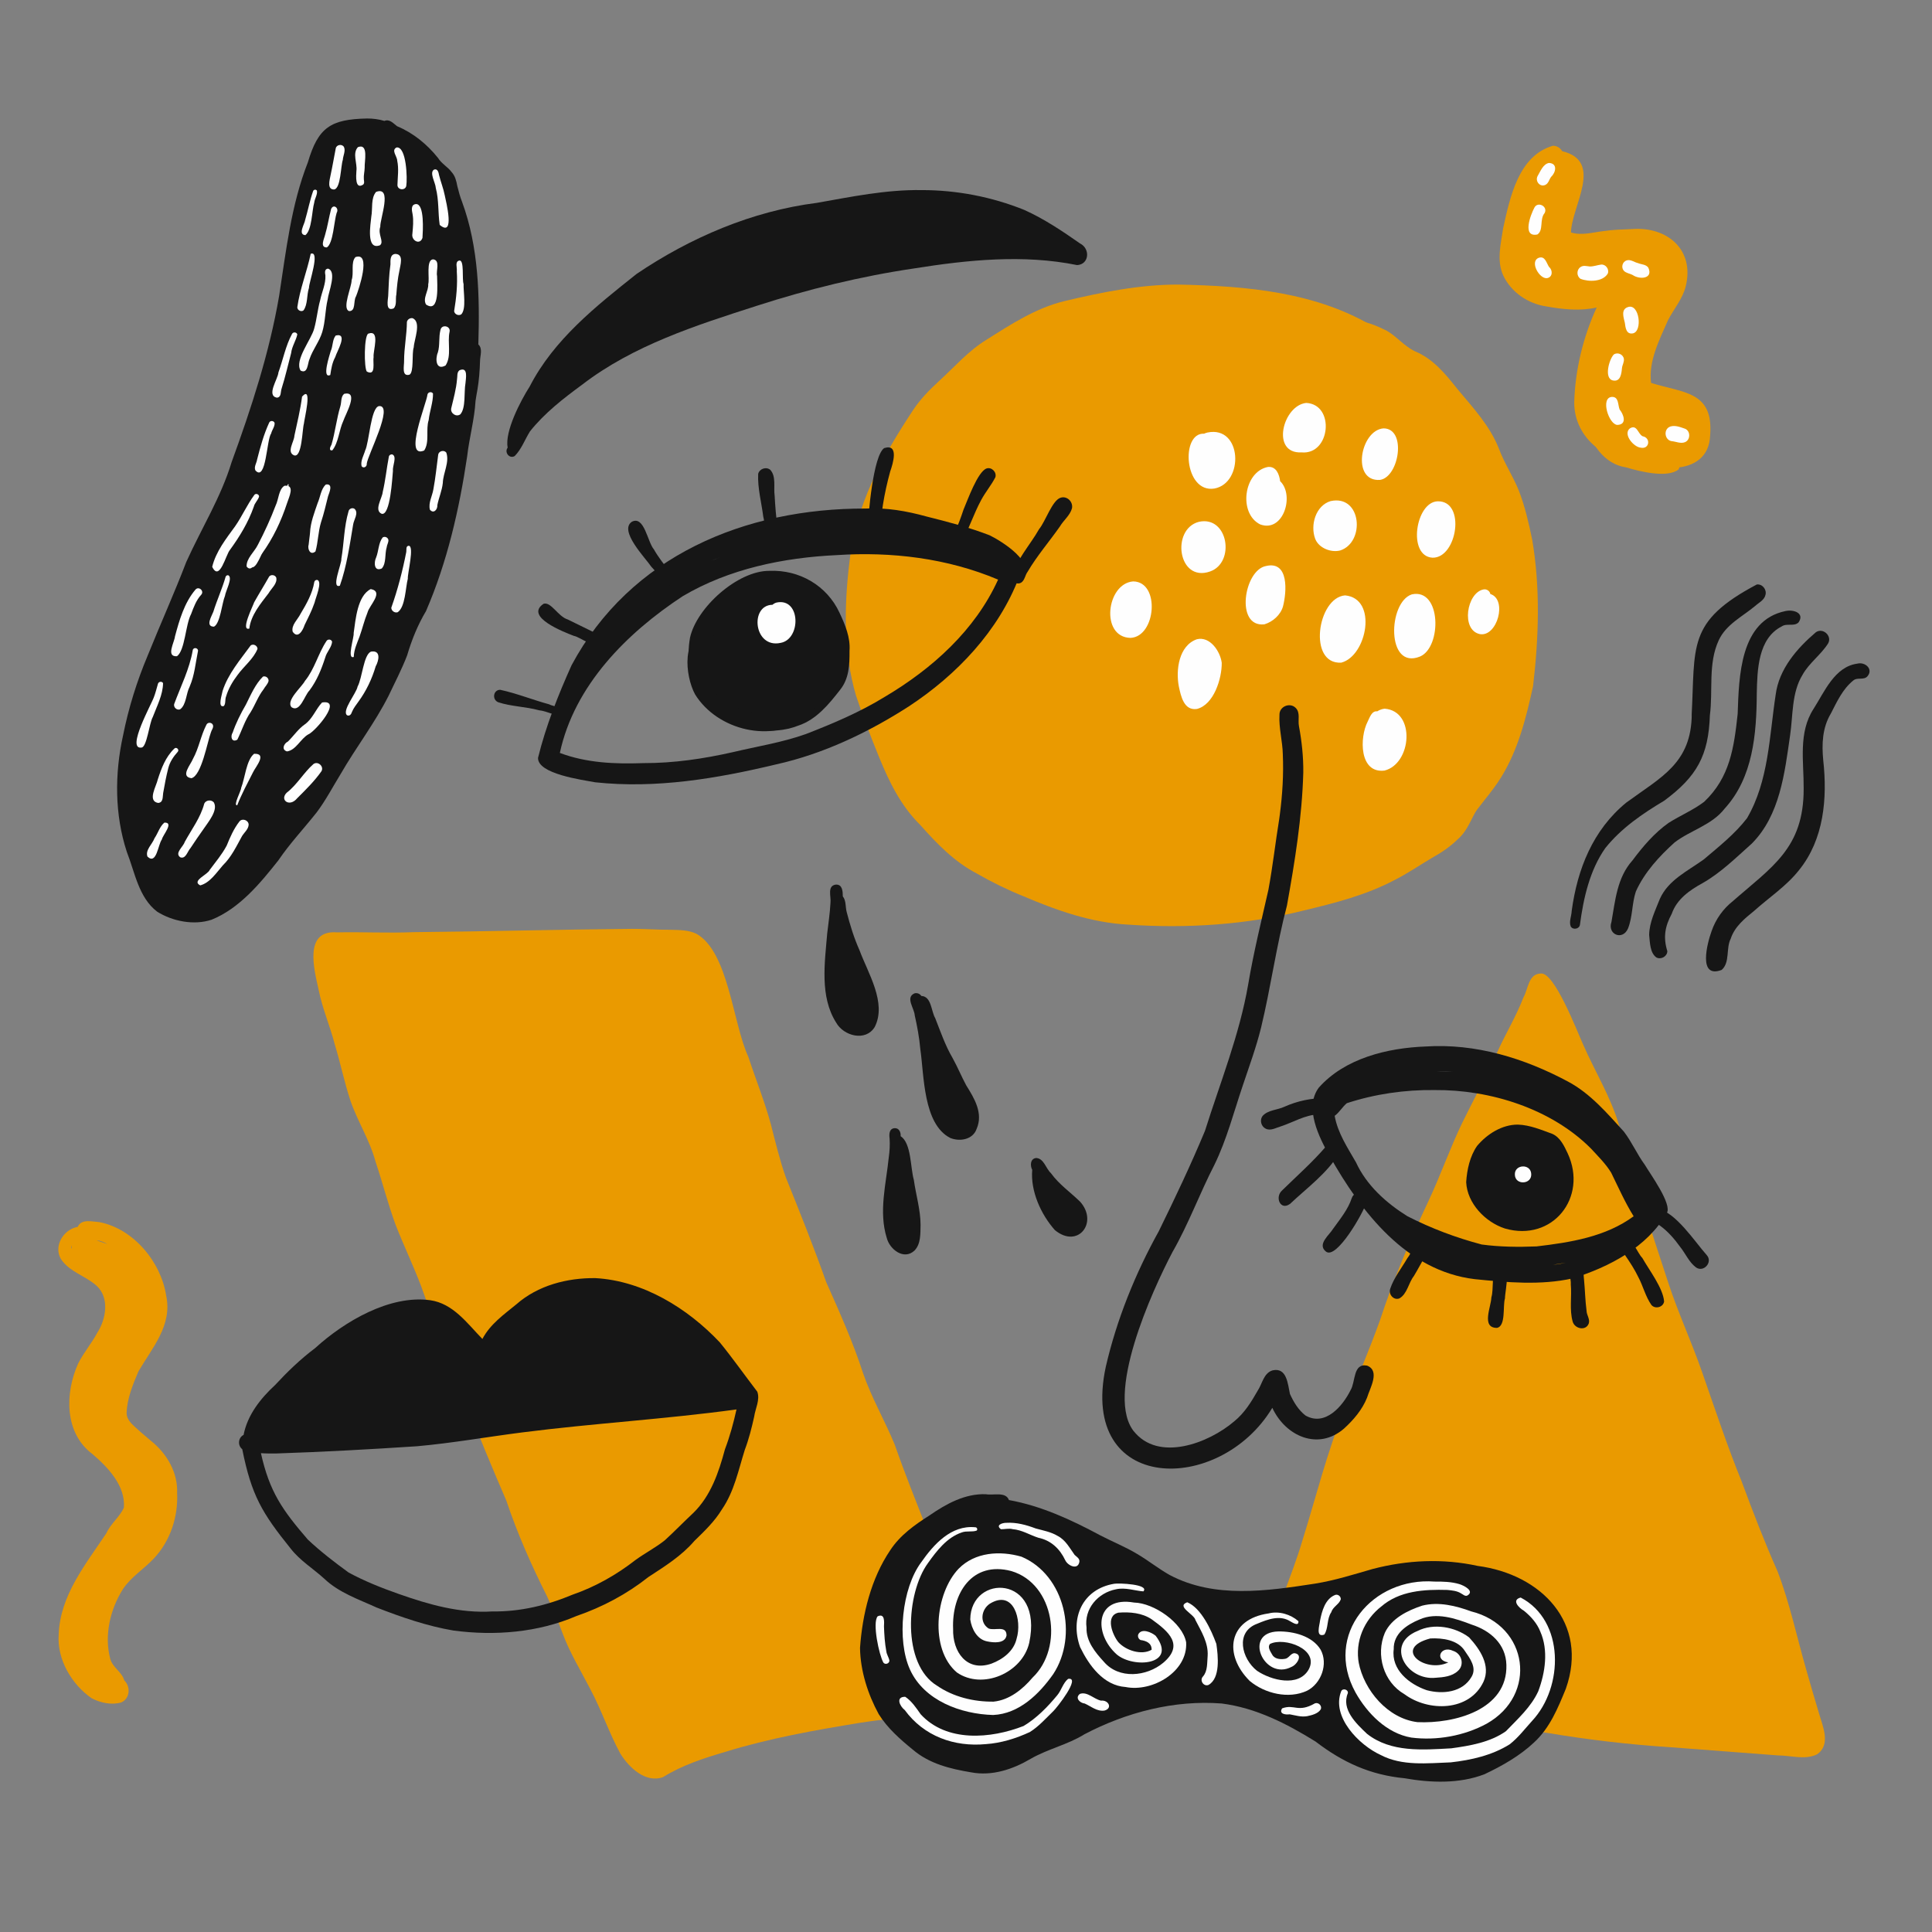 <?xml version="1.0" encoding="utf-8"?>
<!-- Generator: Adobe Illustrator 15.1.0, SVG Export Plug-In . SVG Version: 6.00 Build 0)  -->
<!DOCTYPE svg PUBLIC "-//W3C//DTD SVG 1.1//EN" "http://www.w3.org/Graphics/SVG/1.1/DTD/svg11.dtd">
<svg version="1.1" id="Layer_1" xmlns="http://www.w3.org/2000/svg" xmlns:xlink="http://www.w3.org/1999/xlink" x="0px" y="0px"
	 width="2000px" height="2000px" viewBox="0 0 2000 2000" enable-background="new 0 0 2000 2000" xml:space="preserve">
<rect x="0" y="0" width="2000" height="2000" fill="#808080" stroke="none"/>
<g>
	<path fill="#EA9A00" d="M1219.501,294.588c-39.7-0.019-79.071,7.933-117.499,17.099c-29.447,7.023-55.509,24.067-80.931,40.104
		c-18.705,11.432-32.793,27.949-48.936,42.611c-10.136,9.299-19.792,19.187-27.333,30.756
		c-32.362,49.218-58.927,97.49-65.486,156.987c-5.544,45.552-6.173,93.468,6.822,137.919c7.152,21.675,15.438,42.935,23.984,63.988
		c10.422,25.504,22.472,50.189,42.552,69.979c17.34,19.521,35.245,38.094,58.607,50.288c15.483,8.904,31.627,16.813,48.19,23.483
		c34.71,14.809,70.55,27.437,108.483,29.368c60.832,4.202,122.895,0.149,182.111-14.737c32.092-7.685,64.32-15.899,93.66-31.459
		c13.429-6.751,26.017-15.442,38.787-22.982c9.443-5.23,18.77-11.497,26.401-19.072c12.02-10.168,15.306-26.274,24.786-38.291
		c0.977-1.21,1.391-2.758,1.136-4.34c-4.582-12.995-14.423-0.529-17.813,6.267c-5.403,10.633-11.754,20.759-21.471,27.931
		c23.878-26.537,35.979-60.071,46.838-93.44c13.223-35.934,22.795-74.218,27.09-112.36c1.793-21.987-0.141-44.263-0.619-66.307
		c1.146-33.528-6.506-65.922-18.709-97.022c-8.056-23.137-18.352-45.38-32.894-65.176c-9.928-14.511-20.047-28.546-32.261-41.41
		c-18.621-16.43-39.123-30.647-59.756-44.621C1363.691,301.977,1290.203,296.05,1219.501,294.588L1219.501,294.588L1219.501,294.588
		L1219.501,294.588L1219.501,294.588z"/>
	<path fill="#EA9A00" d="M1401.403,332.438c-3.899,1.825-4.696,7.441-1.419,10.284c7.336,3.681,16.28,3.88,23.645,7.96
		c14.969,9.176,25.381,24.299,41.643,31.979c16.183,10.196,24.135,28.89,36.619,42.88c7.482,10.589,16.137,20.438,22.421,31.82
		c6.604,11.598,10.333,24.532,16.454,36.375c26.877,48.413,29.62,105.593,27.852,159.768c-17.977-0.655-13.212,23.784-16.491,35.566
		c-2.375,15.717-7.009,31.023-11.87,46.128c-10.939,36.412-32.706,68.735-44.758,104.401c-2.029,9.188-11.975,16.703-9.494,26.403
		c11.289,21.286,27.094-5.418,34.545-15.943c10.236-15.689,23.395-29.266,33.266-45.176c17.84-28.686,26.018-61.803,33.197-94.462
		c5.947-50.176,7.641-101.994-0.926-151.951c-3.525-16.933-7.367-33.907-13.604-50.078c-5.898-15.074-15.119-28.588-20.76-43.794
		c-9.273-23.767-27.029-42.707-43.141-62.023c-12.351-15.599-25.04-31.175-43.961-38.984c-11.027-5.302-18.736-15.321-29.235-21.331
		C1425.035,337.267,1412.885,331.607,1401.403,332.438L1401.403,332.438L1401.403,332.438L1401.403,332.438L1401.403,332.438z"/>
	<path fill="#EA9A00" d="M654.402,961.555c-75.398,0.634-150.975,2.738-226.163,3.397c-26.429,1.146-52.926-0.336-79.345,0.232
		c-34.773-2.735-23.7,38.424-19.063,59.377c3.848,19.47,11.788,37.406,16.707,56.569c5.874,19.268,9.904,38.943,16.167,58.141
		c7.479,21.756,20.107,40.986,26.081,63.38c7.36,21.821,12.949,44.203,20.949,65.827c8.238,20.949,18.037,41.457,26.203,62.885
		c13.939,39.105,27.68,77.945,44.813,116.065c13.495,35.682,28.341,71.095,43.421,106.089
		c11.395,33.934,25.904,66.782,41.938,98.641c5.848,12.621,11.36,25.214,16.126,38.268c7.595,20.479,18.77,38.654,28.724,57.936
		c11.639,21.771,19.396,45.123,31.112,66.799c8.838,14.398,26.139,31.07,44.285,24.512c19.722-12.315,41.91-19.483,64.079-26.056
		c46.013-14.197,93.089-22.562,140.632-30.315c38.473-6.017,77.322-7.689,115.822-13.347c30.084-2.901,15.426-25.554,7.866-43.215
		c-7.507-19.244-16.643-37.753-24.169-56.996c-18.119-59.266-43.978-115.733-64.332-174.188
		c-10.348-25.143-24.069-48.553-32.9-74.303c-10.452-32.227-24.255-62.974-38.017-93.897
		c-12.913-36.516-27.268-72.346-41.742-108.236c-6.327-17.8-10.766-36.393-15.456-54.716c-6.436-23.963-15.745-46.817-23.45-70.335
		c-16.228-35.132-20.417-108.506-53.667-127.381c-8.239-3.991-17.428-3.92-26.361-4.167
		C681.229,962.557,667.849,961.521,654.402,961.555L654.402,961.555L654.402,961.555L654.402,961.555L654.402,961.555z"/>
	<path fill="#EA9A00" d="M1594.779,1007.794c-12.657,0.415-12.786,16.231-17.799,24.886c-7.313,19.214-18.131,36.841-26.584,55.598
		c-11.408,25.011-24.451,49.208-36.594,73.845c-12.935,26.796-22.489,54.566-35.159,81.407
		c-18.995,40.332-36.418,81.408-50.294,123.776c-11.334,31.284-24.213,61.778-36.813,92.482
		c-17.929,43.625-29.061,89.683-43.172,134.562c-11.389,38.832-29.1,74.746-37.828,114.541
		c-12.267,37.347,17.359,38.625,44.777,47.035c50.553,17.751,103.957,19.095,156.366,27.098
		c29.721,4.427,59.909,6.827,89.642,10.789c42.543,7.208,85.223,12.163,128.291,14.937c37.195,2.872,73.854,5.673,111,8.452
		c13.191,0.046,27.917,4.911,40.242-1.032c14.979-10.031,5.902-29.354,2.023-43.007c-4.692-15.336-8.865-30.146-13.312-45.643
		c-9.609-33.416-16.921-68.321-29.417-100.764c-13.559-30.624-25.504-61.541-37.113-92.967
		c-15.082-37.086-27.754-75.49-40.943-113.136c-10.816-31.322-24.59-60.744-34.916-92.22
		c-17.858-54.622-36.086-109.116-51.428-164.498c-8.49-28.671-24.732-54.844-36.717-82.257
		C1632.531,1067.587,1608.94,1005.379,1594.779,1007.794L1594.779,1007.794L1594.779,1007.794L1594.779,1007.794L1594.779,1007.794z
		 M1867.412,1801.285c0.118-0.234,0.237-0.469,0.357-0.702C1867.658,1800.817,1867.541,1801.053,1867.412,1801.285
		L1867.412,1801.285L1867.412,1801.285L1867.412,1801.285L1867.412,1801.285z"/>
	<path fill="#EA9A00" d="M1607.636,150.88c-35.722,10.19-44.542,53.512-51.56,85.315c-2.34,15.754-7.051,33.76,0.113,49.051
		c8.309,17.515,25.852,29.277,44.775,31.993c16.833,3.061,34.984,4.948,51.918,1.082c-14.003,30.434-22.293,64.491-23.246,98.173
		c-0.101,37.533,34.153,63.154,69.802,61.712c2.274,6.509,9.444,7.015,15.351,6.549c6.119,0.047,12.182-0.209,18.307-0.458
		c20.852-0.979,36.453-11.313,37.23-33.541c3.737-46.028-27.799-43.814-61.146-54.39c-2.869-22.376,8.693-44.647,17.473-64.767
		c6.044-11.731,15.213-22.21,18.41-35.218c9.334-37.729-18.924-61.951-55.357-59.263c-9.773,0.408-19.574,0.587-29.27,2.061
		c-11.273,1.227-23.02,4.985-34.185,1.437c0.845-27.749,34.249-73.754-9.146-84.121
		C1615.27,153.062,1611.535,150.879,1607.636,150.88L1607.636,150.88L1607.636,150.88L1607.636,150.88L1607.636,150.88z"/>
	<path fill="#EA9A00" d="M1645.893,392.354c-5.477,14.16-9.251,30.604-5.574,45.629c6.625,20.888,19.727,42.439,43.197,45.897
		c13.282,4.038,42.934,11.52,54.295,1.939c6.515-15.524-15.023-9.292-23.205-11.478c-8.035-0.453-15.758-2.353-23.535-4.24
		c-7.318-1.447-15.363-1.758-21.495-6.459c-10.231-7.162-16.134-19.048-21.21-30.134c-2.943-11.571-0.992-24.345,2.6-35.576
		C1654.807,392.767,1650.016,386.489,1645.893,392.354L1645.893,392.354L1645.893,392.354L1645.893,392.354L1645.893,392.354z"/>
	<path fill="#EA9A00" d="M183.366,1545.744c0.888-21.354-10.538-40.794-26.773-53.97c0.528,0.476,1.056,0.948,1.584,1.424
		c-5.164-4.589-10.6-8.846-15.686-13.522c0.367,0.329,0.734,0.658,1.102,0.988c-5.268-5.014-12.417-9.824-12.517-17.828
		c0.429-15.043,6.426-29.414,12.203-43.112c14.338-24.649,35.353-47.73,28.741-78.48c-5.347-34.864-33.857-69.319-69.185-76.105
		c-7.439-0.472-18.637-3.741-22.396,4.948c-14.59,2.392-25.339,19.834-17.352,33.274c8.683,13.267,25.433,17.351,36.887,27.645
		c13.669,12.439,9.841,34.567,0.728,48.659c-5.864,11.021-14.063,20.516-19.718,31.668c-13.865,30.615-14.575,72.108,14.756,93.938
		c15.976,13.662,34.325,32.849,32.507,55.438c-4.35,9.694-13.656,16.538-18.117,26.442c-21.387,32.125-48.044,64.518-49.372,104.928
		c-1.882,25.641,13.346,51.518,34.018,65.89c8.989,4.79,20.869,7.372,30.744,4.373c9.076-3.886,9.949-16.278,3.155-22.747
		c-2.48-8.994-12.458-13.445-14.675-22.898c-6.187-24.061,0.1-50.661,13.115-71.441c8.41-12.859,21.977-20.966,32.306-32.088
		C176.28,1595.193,184.496,1570.209,183.366,1545.744z M73.865,1292.7c-0.247-1.202-0.125-2.466,0.313-3.61
		c-0.088,0.896-0.047,1.817,0.086,2.723C74.115,1292.104,73.98,1292.4,73.865,1292.7z M102.407,1284.865
		c-0.86-0.326-1.708-0.682-2.553-1.043c4.024,0.439,7.837,2.025,11.323,4.03C108.257,1286.842,105.304,1285.941,102.407,1284.865z"
		/>
	<path fill="#161616" d="M953.757,196.782c-36.624-0.515-72.188,6.865-108.095,13.216c-67.039,8.505-130.857,35.878-186.612,73.541
		c-42.063,33.378-85.787,68.053-110.721,116.588c-9.466,14.825-25.968,46.441-22.819,63.334c-3.641,4.784,1.827,11.869,7.319,8.633
		c7.081-7.174,10.478-17.014,15.82-25.556c15.066-18.94,34.493-34.01,53.947-48.294c52.888-40.757,117.951-61.458,180.809-81.673
		c53.25-17.176,107.553-30.554,162.902-38.696c55.478-8.835,113.184-14.758,168.708-3.458c12.666-0.679,13.781-17.102,3.004-22.403
		c-18.402-12.887-37.256-25.526-57.779-34.737C1026.561,203.7,990.127,196.714,953.757,196.782L953.757,196.782L953.757,196.782
		L953.757,196.782L953.757,196.782z"/>
	<path fill="#161616" d="M1324.499,739.869c-0.78,13.853,3.214,27.334,3.472,41.146c0.889,20.752-0.386,41.576-3.094,62.159
		c0.012-0.079,0.021-0.158,0.033-0.237c-0.248,1.838-0.495,3.676-0.743,5.514c0.036-0.265,0.071-0.53,0.106-0.796
		c-3.969,24.456-6.713,49.115-11.221,73.479c-7.383,32.659-15.424,65.126-20.971,98.175c-9.019,52.03-28.885,101.203-44.703,151.372
		c-14.625,35.163-31.056,69.717-47.834,103.919c-24.336,43.845-43.557,91.408-54.833,140.295
		c-28.421,131.912,118.055,132.863,172.384,42.485c13.654,29.421,47.451,44.552,74.158,21.554
		c9.846-8.977,18.914-19.524,23.891-32.017c2.904-9.786,13.906-27.786,0.049-33.225c-14.673-2.847-11.818,16.727-17.026,25.287
		c-8.279,16.815-26.438,37.947-46.715,26.367c-7.239-5.525-12.416-14.112-16.11-22.336c-2.238-10.09-3.101-27.738-17.947-24.413
		c-9.271,2.74-10.682,13.919-15.455,21.06c-6.564,11.577-13.763,23.195-24.219,31.666c-26.355,22.652-78.825,42.804-104.469,9.718
		c0.505,0.654,1.012,1.311,1.518,1.964c-32.342-37.355,18.243-147.404,38.924-186.801c16.734-29.127,28.2-60.791,43.566-90.607
		c12.734-26.166,19.984-54.433,29.269-81.895c6.649-19.898,13.938-39.607,18.952-60.011c10.086-41.848,15.768-84.594,26.76-126.249
		c8.175-45.452,15.652-91.487,16.916-137.719c0.174-16.162-1.553-32.294-4.507-48.168c-1.204-6.208,1.604-13.775-3.29-18.654
		C1335.496,726.791,1324.346,731.22,1324.499,739.869L1324.499,739.869L1324.499,739.869L1324.499,739.869L1324.499,739.869z
		 M1325.264,840.314c-0.07,0.516-0.14,1.033-0.209,1.549C1325.123,841.347,1325.193,840.83,1325.264,840.314L1325.264,840.314
		L1325.264,840.314L1325.264,840.314L1325.264,840.314z"/>
	<path fill="#161616" d="M1475.668,1083.334c-39.367,1.497-83.49,12.156-110.49,42.629c-15.244,20.486,0.235,51.512,11.334,70.873
		c32.604,57.934,79.477,118.917,150.17,127.34c33.43,3.376,68.268,6.602,101.314-0.805c37.794-11.723,77.18-32.237,97.439-67.617
		c5.98-8.834-17.309-40.759-22.741-49.995c-8.04-10.897-13.384-23.543-21.641-34.294c-17.354-19.102-34.818-39.595-57.915-51.855
		C1577.876,1095.386,1527.439,1079.932,1475.668,1083.334L1475.668,1083.334L1475.668,1083.334L1475.668,1083.334L1475.668,1083.334
		z M1490.43,1108.791c4.643,0.02,9.278,0.231,13.912,0.486c-5.706-0.238-11.423-0.171-17.127-0.478
		C1488.287,1108.791,1489.358,1108.786,1490.43,1108.791L1490.43,1108.791L1490.43,1108.791L1490.43,1108.791z M1485.141,1128.427
		c57.492-0.538,120.646,19.24,161.822,60.534c7.313,7.977,15.207,15.675,20.889,24.946c7.469,15.209,14.302,30.726,23.289,45.168
		c-28.91,21.333-65.596,27.091-100.453,31.198c-18.927,0.753-38.028,0.582-56.819-1.965c-26.718-7.052-52.378-16.733-76.983-29.323
		c-21.943-13.704-42.193-31.9-53.166-55.72c-8.832-15.441-18.895-30.299-22.073-48.176c4.878-3.488,7.904-9.187,12.575-13.065
		C1423.498,1132.476,1454.332,1128.021,1485.141,1128.427L1485.141,1128.427L1485.141,1128.427L1485.141,1128.427z
		 M1596.337,1153.095c0.002,0.001,0.004,0.002,0.006,0.003C1596.341,1153.097,1596.339,1153.096,1596.337,1153.095
		L1596.337,1153.095L1596.337,1153.095L1596.337,1153.095L1596.337,1153.095z M1512.281,1303.583
		c-7.527-2.161-15.086-4.497-22.148-7.915c10.189,3.414,20.539,6.346,30.688,9.893
		C1517.949,1305.019,1515.121,1304.265,1512.281,1303.583L1512.281,1303.583L1512.281,1303.583L1512.281,1303.583L1512.281,1303.583
		z M1618.803,1307.474c0.72-0.112,1.439-0.229,2.158-0.346c-4.313,0.986-8.672,1.778-13.09,2.105
		C1611.52,1308.693,1615.162,1308.047,1618.803,1307.474L1618.803,1307.474L1618.803,1307.474L1618.803,1307.474z
		 M1593.271,1310.677c-0.246,0.015-0.491,0.03-0.737,0.045C1592.779,1310.705,1593.024,1310.691,1593.271,1310.677
		L1593.271,1310.677L1593.271,1310.677L1593.271,1310.677z"/>
	<path fill="#161616" d="M1499.583,1292.053c-4.89,0.644-11.527-0.082-14.673,4.398c-2.279,3.171-1.307,8.186,2.02,10.195
		c3.484,2.479,7.917,0.406,11.797,0.189c8.61,0.429,17.208,2.688,25.746,3.042c7.619-1.195,8.537-12.776,1.141-15.096
		C1517.212,1292.211,1508.24,1293.006,1499.583,1292.053L1499.583,1292.053L1499.583,1292.053L1499.583,1292.053L1499.583,1292.053z
		"/>
	<path fill="#161616" d="M1571.262,1164.186c-16.41-0.041-31.932,9.8-42.217,22.093c-7.464,10.744-10.441,24.644-11.262,37.527
		c1.084,21.95,19.783,41.34,40.082,47.926c49.328,14.226,86.135-32.144,65.019-77.737c-3.604-7.65-7.681-16.533-15.924-20.232
		C1595.393,1169.598,1583.815,1164.582,1571.262,1164.186L1571.262,1164.186L1571.262,1164.186L1571.262,1164.186L1571.262,1164.186
		z"/>
	<path fill="#161616" d="M1372.735,1186.729c-14.053,16.391-30.192,30.555-45.538,45.617c-7.719,6.862-1.825,21.223,8.145,13.965
		c-0.08,0.09-0.16,0.18-0.24,0.27c17.563-16.645,39.117-32.177,51.301-52.978C1387.198,1186.538,1377.898,1181.81,1372.735,1186.729
		L1372.735,1186.729L1372.735,1186.729L1372.735,1186.729L1372.735,1186.729z"/>
	<path fill="#161616" d="M1399.38,1240.174c-3.878,11.819-11.985,21.574-19.134,31.555c-4.033,6.719-16.838,16.162-7.881,23.697
		c10.889,9.686,39.292-40.682,41.875-49.955C1417.741,1235.899,1402.746,1230.52,1399.38,1240.174L1399.38,1240.174
		L1399.38,1240.174L1399.38,1240.174L1399.38,1240.174z"/>
	<path fill="#161616" d="M1472.258,1281.329c-8.121,3.432-10.123,14.694-15.462,21.31c-5.944,10.279-13.718,19.826-17.538,31.167
		c-2.281,5.805,3.219,12.551,9.313,10.339c8.175-4.552,9.437-16.006,15.021-23.122c4.662-7.71,8.795-15.728,13.357-23.495
		C1482.254,1291.339,1483.03,1280.467,1472.258,1281.329L1472.258,1281.329L1472.258,1281.329L1472.258,1281.329L1472.258,1281.329z
		"/>
	<path fill="#161616" d="M1548.443,1313.166c-4.406,4.375-2.09,22.169-4.591,29.906c-0.218,9.604-10.739,31.532,5.702,31.552
		c9.543-1.696,5.958-22.552,8.363-30.516C1557.993,1335.277,1566.313,1304.666,1548.443,1313.166L1548.443,1313.166
		L1548.443,1313.166L1548.443,1313.166L1548.443,1313.166z"/>
	<path fill="#161616" d="M1630.371,1307.166c-9.795,2.719-3.7,15.15-4.302,22.343c1.179,12.8-1.56,26.229,1.971,38.674
		c2.136,7.376,13.597,9.967,16.626,1.921c1.529-4.553-2.233-8.71-2.281-13.31c-1.415-10.63-1.549-21.421-2.602-32.092
		C1638.861,1318.143,1640.417,1305.75,1630.371,1307.166L1630.371,1307.166L1630.371,1307.166L1630.371,1307.166L1630.371,1307.166z
		"/>
	<path fill="#161616" d="M1678.901,1284.123c-5.624,5.011,0.771,11.063,3.649,15.638c4.881,7.118,9.615,14.37,13.361,22.16
		c5.037,9.412,7.535,20.416,13.691,29.079c3.963,4.474,12.142,2.272,13.072-3.679c-1.05-13.858-15.5-32.595-22.57-45.105
		C1694.434,1296.681,1688.73,1277.037,1678.901,1284.123L1678.901,1284.123L1678.901,1284.123L1678.901,1284.123L1678.901,1284.123z
		"/>
	<path fill="#161616" d="M1715.704,1250.999c-11.567,4.221-4.382,13.849,3.062,18.042c8.086,5.941,14.676,13.604,20.508,21.716
		c5.611,6.933,9.086,15.754,16.353,21.206c7.866,5.656,17.722-5.314,11.269-12.578
		C1753.916,1284.752,1735.01,1255.155,1715.704,1250.999L1715.704,1250.999L1715.704,1250.999L1715.704,1250.999L1715.704,1250.999z
		"/>
	<path fill="#161616" d="M1372.066,1136.702c-14.7,0.001-29.021,3.009-42.445,8.986c-7.356,3.503-17.162,3.216-22.727,9.709
		c-3.076,4.268-1.354,10.8,3.412,13.02c5.089,2.568,10.617-0.998,15.572-2.387c-0.107,0.036-0.214,0.072-0.321,0.108
		c13.22-4.3,25.355-12.099,39.618-12.507C1381.295,1155.791,1385.168,1139.63,1372.066,1136.702L1372.066,1136.702
		L1372.066,1136.702L1372.066,1136.702L1372.066,1136.702z"/>
	<path fill="#161616" d="M379.922,122.669c-37.66,0.751-50.54,9.274-61.159,45.215c-17.374,44.215-22.553,91.54-29.801,138.402
		c-10.068,58.863-28.739,116.053-49.178,172.076c-11.044,36.442-31.353,68.807-46.908,103.283
		c-12.496,32.617-26.812,64.305-39.917,96.833c-11.37,27.008-19.881,54.366-25.621,83.104c-8.696,39.393-8.718,81.701,3.945,120.276
		c8.408,21.339,12.204,47.173,31.36,61.874c16.041,10.067,38.16,14.406,56.363,8.363c28.747-11.598,50.199-37.485,68.997-61.254
		c12.257-18.02,26.299-32.764,39.711-49.737c9.19-12.036,16.959-26.908,25.025-40.024c15.837-27.454,35.324-52.638,49.56-80.871
		c6.533-13.818,13.724-27.556,19.181-41.813c4.802-16.161,10.879-31.284,19.532-45.815c21.961-50.776,34.427-105.362,42.586-160.084
		c2.153-19.229,7.549-38.059,8.67-57.398c0.523-3.979,1.332-7.945,1.996-11.898c1.639-9.608,2.368-19.581,2.659-29.381
		c0.023-5.706,3.06-12.834-1.75-17.274c1.511-49.476,0.424-100.758-16.831-147.565c-2.112-5.252-3.546-10.899-4.944-16.398
		c-0.959-5.1-2.17-10.451-5.809-14.348c-3.894-5.366-10.57-8.851-14.153-14.741c-11.391-14.164-25.463-25.783-42.311-32.802
		c-3.884-2.839-7.709-7.807-13.217-5.513C392.141,123.417,386.005,122.645,379.922,122.669L379.922,122.669L379.922,122.669
		L379.922,122.669L379.922,122.669z"/>
	<path fill="#161616" d="M1020.548,1546.808c-21.646-0.774-40.996,9.981-58.258,21.887c-15.411,9.822-30.475,20.461-40.697,36.066
		c-19.899,29.394-28.844,66.251-31.301,101.173c0.37,23.635,8.017,47.799,19.367,68.553c9.071,14.555,22.295,26.16,35.461,36.876
		c16.895,14.446,38.678,19.813,60.203,23.354c21.586,4.129,43.124-3.1,61.54-13.949c17.789-10.3,38.285-14.567,55.762-25.467
		c43.273-22.73,93.014-35.639,142.057-31.851c35.46,4.521,67.325,20.888,97.184,39.394c28.076,21.516,56.631,34.604,92.109,37.986
		c27.152,4.786,56.619,5.897,82.742-4.144c18.287-8.632,36.656-19.069,51.35-32.925c16.364-15.066,24.638-35.488,32.867-55.52
		c24.093-68.072-25.645-118.613-91.217-127.214c-36.053-7.91-73.244-6.133-108.783,3.187c-19.816,5.697-39.182,11.871-59.573,15.142
		c-49.748,7.654-103.889,15.692-150.404-8.864c-11.562-6.457-22.347-15.149-33.59-21.75c-12.438-7.513-25.79-12.77-38.642-19.491
		c-29.803-16.012-60.848-30.371-94.288-36.423C1041.132,1543.811,1028.088,1548.252,1020.548,1546.808L1020.548,1546.808
		L1020.548,1546.808L1020.548,1546.808L1020.548,1546.808z"/>
	<path fill="#161616" d="M616.293,1323.104c-29.135-0.326-59.491,7.499-81.801,27.159c-12.992,10.634-27.17,20.587-35.106,35.835
		c-15.75-16.1-30.18-36.76-54.187-40.145c-41.895-5.659-88.889,22.168-118.93,49.573c-15.086,11.326-28.603,24.347-41.421,38.181
		c-15.128,13.975-28.674,31.013-32.686,51.707c-5.652,2.74-6.325,11.05-1.388,14.791c9.607,47.855,20.394,65.976,50.314,103.104
		c9.604,12.289,23.116,20.528,34.542,30.903c15.266,14.563,35.55,21.357,54.399,29.966c25.691,9.975,52.157,19.138,79.374,23.749
		c42.761,5.673,87.288,2.109,127.251-14.991c27.243-9.406,52.164-22.672,74.594-40.413c16.837-11.032,34.326-21.848,47.522-37.304
		c10.367-10.077,20.955-20.165,28.497-32.595c12.82-18.65,17.104-40.634,23.731-61.72c4.228-11.15,7.139-22.738,9.717-34.357
		c1.193-8.471,6.312-17.513,3.229-25.89c-12.979-16.946-25.351-34.522-38.858-51.106
		C711.693,1354.212,665.682,1325.825,616.293,1323.104L616.293,1323.104L616.293,1323.104L616.293,1323.104L616.293,1323.104z
		 M285.076,1504.666c49.06-1.626,97.652-4.295,146.581-7.51c36.418-3.251,72.063-9.602,108.548-14.275
		c73.894-9.47,148.436-13.738,222.22-23.846c-3.109,14.052-6.835,27.769-11.963,41.275c-6.4,23.863-14.614,48.122-32.697,65.834
		c-9.994,9.324-19.537,19.241-29.686,28.477c-9.456,7.48-20.454,13.209-30.264,20.315c-19.515,15.229-41.573,27.733-64.994,35.812
		c-26.25,11.01-54.368,17.842-82.99,17.392c-33.758,2.179-65.989-7.163-97.319-18.173c-17.65-6.222-35.086-13.142-51.604-22.082
		c-14.449-10.504-29.387-21.999-42.32-34.213c-26.314-30.558-39.562-49.303-48.472-89.355
		C275.083,1504.683,280.11,1504.646,285.076,1504.666L285.076,1504.666L285.076,1504.666L285.076,1504.666z"/>
	<path fill="#161616" d="M1818.632,605.056c-72.919,38.669-63.444,63.543-67.519,136.725c0.066-0.846,0.134-1.691,0.2-2.537
		c-0.406,50.912-31.506,65.023-67.82,91.627c-34.574,28.332-50.618,68.804-56.483,112.153c-0.169,5.219-2.982,11.081-0.988,16.029
		c2.129,3.833,8.83,2.788,9.514-1.702c3.663-27.54,10.106-56.473,26.327-79.486c16.661-20.727,38.349-35.495,60.922-48.969
		c33.731-24.979,45.931-46.664,47.294-88.737c-0.016,0.194-0.031,0.388-0.048,0.583c3.424-25.844-2.076-53.797,9.263-78.067
		c7.551-16.27,24.401-24.365,37.588-35.341c3.803-3.485,9.439-5.976,10.717-11.451
		C1829.146,610.37,1824.445,604.344,1818.632,605.056L1818.632,605.056L1818.632,605.056L1818.632,605.056L1818.632,605.056z
		 M1766.644,645.391c0.214-0.308,0.427-0.616,0.639-0.925C1767.069,644.774,1766.856,645.083,1766.644,645.391L1766.644,645.391
		L1766.644,645.391L1766.644,645.391L1766.644,645.391z M1765.846,646.543c0.267-0.383,0.532-0.768,0.798-1.152
		c-0.132,0.191-0.265,0.382-0.396,0.574c0.479-0.694,0.957-1.387,1.436-2.081C1767.07,644.771,1766.459,645.657,1765.846,646.543
		L1765.846,646.543L1765.846,646.543L1765.846,646.543L1765.846,646.543z"/>
	<path fill="#161616" d="M1848.361,632.554c-47.262,9.74-48.147,67.767-49.531,106.487c-3.811,34.87-7.939,65.68-34.754,91.031
		c-11.361,8.584-24.623,14.107-36.617,21.681c-14.843,10.465-26.734,24.501-37.538,38.958
		c-15.946,17.755-17.788,41.369-21.763,63.719c-4.482,12.832,11.55,19.719,17.152,6.734c4.836-12.183,3.968-25.861,8.111-38.297
		c8.906-19.783,24.145-36.371,40.117-50.778c16.563-12.715,38.733-17.987,51.86-35.104c29.382-32.095,32.996-77.481,33.204-119.073
		c0.521-24.258,1.215-56.963,25.826-69.448c5.313-3.682,12.869,0.479,17.44-4.198
		C1868.514,634.521,1856.41,630.697,1848.361,632.554L1848.361,632.554L1848.361,632.554L1848.361,632.554L1848.361,632.554z"/>
	<path fill="#161616" d="M1879.777,654.501c-19.686,16.776-38.219,38.156-41.617,64.711c-6.611,43.038-7.115,89.184-29.634,127.762
		c-12.597,16.397-29.212,29.475-44.901,42.792c-16.473,11.872-36.666,21.234-45.359,40.776
		c-4.709,12.055-10.862,24.131-11.073,37.315c0.858,7.672,0.735,18.503,7.474,23.293c4.783,2.528,11.156-0.983,11.367-6.43
		c-4.441-14.389-2.538-25.621,4.581-38.847c5.204-14.997,18.413-24.329,31.794-31.613c19.1-10.885,34.76-26.485,51.064-41.009
		c29.145-29.267,34.014-73.083,39.641-112.103c3.093-20.9,1.481-44.079,12.889-62.625c6.902-12.411,19.088-20.678,26.525-32.572
		C1896.766,658.245,1887.082,649.438,1879.777,654.501L1879.777,654.501L1879.777,654.501L1879.777,654.501L1879.777,654.501z"/>
	<path fill="#161616" d="M1922.64,687.005c-23.38,3.196-33.833,28.92-45.165,46.666c-16.16,24.787-10.082,54.9-10.32,82.741
		c0.131,61.997-33.071,81.024-74.581,117.538c0.432-0.372,0.863-0.745,1.294-1.118c-10.12,7.957-17.82,18.806-22.01,30.982
		c-4.469,12.281-14.5,49.684,10.408,40.239c8.835-7.759,4.25-22.256,9.359-32.304c4.139-12.582,14.385-20.799,24.271-28.847
		c15.603-13.974,33.371-25.573,46.494-42.208c25.771-31.879,29.349-74.183,25.037-113.529c-1.642-16.706-1.02-33.767,7.881-48.533
		c6.234-12.153,12.221-25.317,23.064-34.075c4.297-3.872,11.143,0.021,14.935-4.618
		C1939.457,692.521,1930.574,684.877,1922.64,687.005L1922.64,687.005L1922.64,687.005L1922.64,687.005L1922.64,687.005z"/>
	<path fill="#161616" d="M865.344,915.718c-9.429,1.188-4.807,12.545-5.632,18.901c-0.575,10.601-2.147,21.125-3.385,31.663
		c-2.538,30.349-7.881,65.31,9.263,92.341c7.774,13.895,30.571,19.931,39.914,4.533c12.728-24.996-6.95-55.674-15.747-79.494
		c-5.699-12.683-9.777-26.075-13.264-39.515c-1.445-5.314-0.436-11.768-4.029-16.228
		C872.43,922.871,872.169,915.419,865.344,915.718L865.344,915.718L865.344,915.718L865.344,915.718L865.344,915.718z"/>
	<path fill="#161616" d="M946.468,1028.404c-9.366,4.322,0.034,15.457,0.451,22.607c2.576,11.461,4.728,23.062,5.758,34.771
		c4.028,27.671,2.918,77.792,30.973,92.207c9.865,4.061,23.429,1.814,27.308-9.29c7.116-16.151-2.304-31.745-10.753-45.185
		c-4.983-9.282-8.97-19.051-14.096-28.261c-7.622-13.027-12.496-27.353-18.009-41.348c-4.265-7.253-3.812-22.515-14.354-22.899
		C952.244,1028.631,949.141,1027.481,946.468,1028.404L946.468,1028.404L946.468,1028.404L946.468,1028.404L946.468,1028.404z"/>
	<path fill="#161616" d="M926.106,1167.889c-5.692,0.368-5.82,6.376-5.18,10.746c0.397,6.454,0.07,12.934-0.855,19.33
		c-2.764,27.505-10.599,56.277-2.134,83.429c2.993,11.994,17.762,23.42,28.687,13.242c6.796-6.963,6.089-17.542,6.353-26.573
		c-0.075-15.805-4.799-31.107-6.985-46.68c-3.593-12.44-2.491-38.09-13.657-45.179
		C932.666,1172.213,930.755,1167.608,926.106,1167.889L926.106,1167.889L926.106,1167.889L926.106,1167.889L926.106,1167.889z
		 M949.812,1242.614c0.123,0.631,0.243,1.262,0.362,1.895C950.053,1243.877,949.932,1243.246,949.812,1242.614L949.812,1242.614
		L949.812,1242.614L949.812,1242.614L949.812,1242.614z"/>
	<path fill="#161616" d="M1072.834,1198.761c-6.311,0.404-6.625,7.795-4.289,12.27c-1.889,21.943,8.93,46.034,23.457,62.364
		c23.863,19.732,45.258-7.921,26.194-29.338c-10.104-9.9-21.951-17.977-30.31-29.644
		C1082.669,1209.685,1080.701,1199.329,1072.834,1198.761L1072.834,1198.761L1072.834,1198.761L1072.834,1198.761L1072.834,1198.761
		z"/>
	<path fill="#FEFEFE" d="M347.548,153.706c-1.819,9.208-3.341,18.471-5.334,27.645c-0.891,4.809-4.112,15.306,3.996,14.757
		c6.625-1.832,6.454-24.001,8.694-30.702c0.247-4.298,3.073-9.135,1.165-13.224C354.12,148.716,348.206,149.706,347.548,153.706
		L347.548,153.706L347.548,153.706L347.548,153.706L347.548,153.706z"/>
	<path fill="#FEFEFE" d="M324.042,198.096c-3.372,9.638-5.227,19.673-8.109,29.444c-0.614,4.495-7.859,15.317,0.2,15.891
		c6.847-5.373,6.66-25.087,9.173-33.74c0.438-4.091,3.566-8.342,2.776-12.312C327.046,195.722,324.48,196.215,324.042,198.096
		L324.042,198.096L324.042,198.096L324.042,198.096L324.042,198.096z"/>
	<path fill="#FEFEFE" d="M342.75,216.403c-2.295,8.807-3.598,17.84-6.18,26.58c-0.89,4.058-5.728,13.287,1.78,13.143
		c6.644-3.985,7.497-27.704,10.157-35.78C351.371,215.532,345.208,210.62,342.75,216.403L342.75,216.403L342.75,216.403
		L342.75,216.403L342.75,216.403z"/>
	<path fill="#FEFEFE" d="M321.653,262.692c-3.777,18.1-11.286,36.64-13.881,55.396c0.042,3.078,3.912,5.046,6.391,3.265
		c4.614-6.306,3.192-15.96,5.701-23.401C319.679,292.747,331.849,259.076,321.653,262.692L321.653,262.692L321.653,262.692
		L321.653,262.692L321.653,262.692z"/>
	<path fill="#FEFEFE" d="M339.565,278.085c-3.769,0.326-3.232,4.236-2.723,6.962c0.53,8.826-3.672,17.195-5.407,25.731
		c-2.708,9.667-3.495,19.758-6.202,29.41c-2.888,11.297-20.769,32.811-14.036,43.473c7.692,3.796,7.125-7.67,9.288-12.098
		c3.294-9.752,10.091-17.917,13.097-27.781c3.318-11.026,2.985-22.769,5.651-33.953C339.97,302.444,349.092,281.077,339.565,278.085
		L339.565,278.085L339.565,278.085L339.565,278.085L339.565,278.085z"/>
	<path fill="#FEFEFE" d="M302.301,345.699c-6.705,12.419-9.273,26.62-14.069,39.832c-0.486,6.874-12.755,23.875-1.674,26.137
		c4.986-0.329,3.704-6.143,4.986-9.512c3.828-12.032,6.565-24.381,9.833-36.579c0.732-6.909,5.121-13.063,6.402-19.417
		C307.054,343.682,303.464,343.393,302.301,345.699L302.301,345.699L302.301,345.699L302.301,345.699L302.301,345.699z"/>
	<path fill="#FEFEFE" d="M278.673,437.46c-5.646,12.259-9.197,25.264-12.527,38.299c-0.547,3.644-3.567,7.752-1.69,11.3
		c11.172,12.021,11.561-32.332,16.209-38.19c0,0.001-0.001,0.002-0.001,0.002c0.821-3.72,3.871-7.182,3.618-10.985
		C283.57,435.409,279.719,435.069,278.673,437.46L278.673,437.46L278.673,437.46L278.673,437.46L278.673,437.46z M280.478,449.391
		c-0.029,0.081-0.058,0.162-0.087,0.243C280.419,449.553,280.448,449.472,280.478,449.391L280.478,449.391L280.478,449.391
		L280.478,449.391L280.478,449.391z"/>
	<path fill="#FEFEFE" d="M312.705,410.54c-1.769,13.643-5.033,27.05-7.939,40.488c-0.226,6.156-8.38,16.933-0.371,20.339
		c8.316,2.884,8.455-26.849,10.195-32.745C314.792,434.702,324.072,397.917,312.705,410.54L312.705,410.54L312.705,410.54
		L312.705,410.54L312.705,410.54z"/>
	<path fill="#FEFEFE" d="M297.862,501.504c-5.072,16.055-8.858,32.806-17.975,47.196c-2.666,6.019-23.906,34.875-20.195,38.071
		c5.681,4.011,11.645-16.668,15.114-20.369c10.023-16.458,17.426-34.243,20.773-53.277
		C295.519,511.536,300.861,499.138,297.862,501.504L297.862,501.504L297.862,501.504L297.862,501.504L297.862,501.504z"/>
	<path fill="#FEFEFE" d="M294.424,502.879c-6.028,3.815-5.918,14.041-9.002,20.261c-5.259,13.896-11.583,27.637-18.458,40.789
		c-3.525,7.324-12.099,14.168-11.672,22.553c6.054,7.958,11.615-9.95,15.798-13.227c11.473-15.779,20.025-33.881,26.07-52.405
		C298.953,515.057,306.04,501.379,294.424,502.879L294.424,502.879L294.424,502.879L294.424,502.879L294.424,502.879z"/>
	<path fill="#FEFEFE" d="M263.348,512.267c-7.577,10.189-12.639,22.017-19.892,32.45c-9.475,13.083-19.891,26.101-23.781,42.052
		c7.685,15.886,14.114-12.685,18.378-17.534c10.089-13.84,19.017-28.548,24.701-44.775c0.941-3.93,4.452-6.759,5.446-10.483
		C268.185,511.631,264.807,510.363,263.348,512.267L263.348,512.267L263.348,512.267L263.348,512.267L263.348,512.267z"/>
	<path fill="#FEFEFE" d="M233.477,597.323c-3.487,12.188-8.868,23.826-12.637,35.977c-1.71,4.571-8.604,15.32,0.651,15.424
		c6.538-3.287,8.277-24.521,11.416-31.908c0.519-4.76,8.415-18.82,3.405-21.307C235.06,595.224,233.751,596.065,233.477,597.323
		L233.477,597.323L233.477,597.323L233.477,597.323L233.477,597.323z"/>
	<path fill="#FEFEFE" d="M202.367,610.335c-11.561,13.588-16.696,31.577-21.242,48.523c-0.614,6.127-9.706,21.366,2.127,20.441
		c8.329-6.226,8.736-32.677,14.586-43.659c2.644-7.043,5.287-14.346,10.47-19.968C211.779,611.854,205.771,606.438,202.367,610.335
		L202.367,610.335L202.367,610.335L202.367,610.335L202.367,610.335z"/>
	<path fill="#FEFEFE" d="M199.536,673.012c-3.32,19.618-12.413,37.32-19.229,55.797c-0.903,3.416,2.811,6.742,6.08,5.516
		c6.534-4.604,6.183-16.425,9.915-23.439c-0.089,0.244-0.177,0.488-0.266,0.732c0.113-0.313,0.227-0.627,0.339-0.94
		c-0.083,0.231-0.167,0.462-0.251,0.694c0.121-0.335,0.244-0.67,0.363-1.005c-0.025,0.071-0.051,0.144-0.077,0.215
		c5.013-11.583,5.993-24.167,8.5-36.395C205.695,670.721,200.271,669.522,199.536,673.012L199.536,673.012L199.536,673.012
		L199.536,673.012L199.536,673.012z M196.399,710.611c-0.008,0.022-0.016,0.045-0.024,0.067c0.012-0.032,0.023-0.064,0.035-0.096
		C196.406,710.592,196.403,710.602,196.399,710.611L196.399,710.611L196.399,710.611L196.399,710.611L196.399,710.611z"/>
	<path fill="#FEFEFE" d="M163.464,708.05c-1.351,4.686-2.508,9.433-4.278,13.987c0.06-0.167,0.119-0.334,0.18-0.5
		c-2.124,6.669-29.06,54.637-12.912,52.331c5.533-0.153,8.12-25.34,11.66-31.504c4.273-11.252,10.615-23.293,10.672-35.258
		C167.42,704.924,164.044,705.569,163.464,708.05L163.464,708.05L163.464,708.05L163.464,708.05L163.464,708.05z"/>
	<path fill="#FEFEFE" d="M213.712,750.199c-5.896,11.377-7.788,24.242-14.009,35.463c-2.245,5.883-13.505,18.288-1.557,19.927
		c10.479-2.536,16.529-37.69,20.172-47.365c0.615-2.48,2.899-4.837,2.183-7.46C219.695,747.726,215.046,747.299,213.712,750.199
		L213.712,750.199L213.712,750.199L213.712,750.199L213.712,750.199z M218.538,757.606c-0.035,0.098-0.07,0.197-0.105,0.295
		C218.468,757.803,218.503,757.704,218.538,757.606L218.538,757.606L218.538,757.606L218.538,757.606L218.538,757.606z"/>
	<path fill="#FEFEFE" d="M180.331,775.049c-8.957,8.717-13.209,20.163-16.987,31.796c-1.42,6.903-11.101,22.328,0.332,24.351
		c5.529-0.353,4.591-6.418,5.254-10.356c1.449-8.567,3.128-17.133,5.236-25.561c1.647-6.481,5.351-12.061,9.804-16.962
		C186.092,775.987,182.418,772.662,180.331,775.049L180.331,775.049L180.331,775.049L180.331,775.049L180.331,775.049z"/>
	<path fill="#FEFEFE" d="M211.457,831.87c-3.874,14.659-13.104,26.62-20.257,39.755c-1.432,4.937-10.714,11.425-4.622,15.839
		c5.712,2.223,7.563-6.352,10.648-9.571c4.422-6.69,8.924-13.327,13.591-19.849c4.492-6.791,15.219-19.176,10.574-27.337
		C218.824,827.524,213.19,828.109,211.457,831.87L211.457,831.87L211.457,831.87L211.457,831.87L211.457,831.87z"/>
	<path fill="#FEFEFE" d="M170.157,851.57c-4.785,3.98-6.656,11.016-10.202,16.164c-2.198,6.078-9.846,12.277-7.286,19.016
		c9.46,8.963,10.936-12.624,14.896-17.731C168.408,864.456,180.593,851.112,170.157,851.57L170.157,851.57L170.157,851.57
		L170.157,851.57L170.157,851.57z"/>
	<path fill="#FEFEFE" d="M247.877,850.352c-5.891,7.537-9.663,16.279-13.234,25.071c-4.797,9.007-11.464,16.936-17.554,25.089
		c-2.054,5.052-19.234,11.306-9.804,16.024c10.042-2.627,16.774-13.202,23.422-20.753c8.824-8.621,13.964-19.586,19.803-30.213
		c2.348-3.824,6.653-7.14,6.896-11.857C257.348,849.049,250.827,846.679,247.877,850.352L247.877,850.352L247.877,850.352
		L247.877,850.352L247.877,850.352z"/>
	<path fill="#FEFEFE" d="M263.03,780.322c-8.058,6.451-9.472,25.432-13.403,35.318c0.08,3.021-8.725,18.731-4.047,17.956
		c4.516-11.58,10.606-22.801,16.263-33.978C264.444,793.93,277.07,779.752,263.03,780.322L263.03,780.322L263.03,780.322
		L263.03,780.322L263.03,780.322z"/>
	<path fill="#FEFEFE" d="M272.219,700.42c-7.875,7.688-12.658,19.033-17.631,28.929c-5.508,9.5-10.466,19.312-13.968,29.751
		c0.107-0.309,0.219-0.616,0.33-0.924c-2.793,4.18-1.088,10.91,4.716,7.538c4.718-9.397,7.787-19.959,13.961-28.758
		c4.645-7.639,7.608-16.19,13.159-23.301c1.624-2.941,4.455-5.437,5.229-8.722C278.286,701.875,275.102,699.377,272.219,700.42
		L272.219,700.42L272.219,700.42L272.219,700.42L272.219,700.42z"/>
	<path fill="#FEFEFE" d="M259.525,668.13c-10.745,14.742-23.404,29.391-29.082,47.067c-0.472,3.383-5.594,17.854,1.249,15.697
		c2.232-2.483,1.016-6.865,2.358-9.946c2.386-8.105,6.786-15.56,11.896-22.243c6.504-9.025,16.583-16.727,20.624-27.021
		C266.516,668.326,262.237,666.105,259.525,668.13L259.525,668.13L259.525,668.13L259.525,668.13L259.525,668.13z"/>
	<path fill="#FEFEFE" d="M278.646,596.816c-5.028,8.95-10.522,17.697-15.535,26.668c-1.181,3.82-14.554,30.153-5.001,27.186
		c1.578-13.853,11.589-25.625,19.91-36.543c2.825-4.971,9.418-10.116,7.929-16.261C284.733,595.106,280.577,594.445,278.646,596.816
		L278.646,596.816L278.646,596.816L278.646,596.816L278.646,596.816z"/>
	<path fill="#FEFEFE" d="M325.361,602.426c-1.947,11.962-8.08,22.738-14.242,33.004c-2.79,5.787-9.851,11.676-8.136,18.507
		c5.427,7.925,10.628-1.528,12.347-6.953c3.529-7.305,7.325-14.5,9.951-22.198c-0.016,0.043-0.031,0.087-0.047,0.131
		c0.016-0.044,0.032-0.088,0.047-0.132c-0.013,0.037-0.026,0.074-0.039,0.111c0.07-0.197,0.141-0.393,0.211-0.59
		c-0.009,0.025-0.018,0.049-0.027,0.074c0.008-0.022,0.016-0.044,0.024-0.066c-0.004,0.011-0.008,0.021-0.012,0.033
		c0.054-0.149,0.107-0.298,0.161-0.447c-0.041,0.113-0.082,0.227-0.124,0.34c0.106-0.292,0.211-0.583,0.315-0.875
		c-0.023,0.064-0.045,0.128-0.068,0.192c0.968-4.604,8.179-21.063,2.863-23.197C327.177,600.049,325.643,600.987,325.361,602.426
		L325.361,602.426L325.361,602.426L325.361,602.426L325.361,602.426z M325.214,624.974c-0.027,0.073-0.053,0.146-0.08,0.22
		c0.034-0.092,0.066-0.184,0.1-0.276C325.228,624.936,325.221,624.955,325.214,624.974L325.214,624.974L325.214,624.974
		L325.214,624.974L325.214,624.974z M325.451,624.314c0.005-0.015,0.01-0.029,0.016-0.044
		C325.462,624.285,325.457,624.3,325.451,624.314L325.451,624.314L325.451,624.314L325.451,624.314L325.451,624.314z
		 M325.467,624.271c0.032-0.087,0.063-0.173,0.095-0.26C325.53,624.097,325.499,624.184,325.467,624.271L325.467,624.271
		L325.467,624.271L325.467,624.271L325.467,624.271z M325.621,623.842c-0.007,0.02-0.013,0.039-0.021,0.058
		c0.018-0.05,0.036-0.101,0.054-0.151C325.643,623.78,325.632,623.812,325.621,623.842L325.621,623.842L325.621,623.842
		L325.621,623.842L325.621,623.842z M325.714,623.583c0.003-0.009,0.006-0.018,0.009-0.026
		C325.72,623.566,325.717,623.575,325.714,623.583L325.714,623.583L325.714,623.583L325.714,623.583L325.714,623.583z
		 M325.719,623.568c-0.021,0.061-0.043,0.121-0.065,0.181c0.124-0.343,0.248-0.688,0.371-1.03
		C325.923,623.003,325.821,623.284,325.719,623.568L325.719,623.568L325.719,623.568L325.719,623.568L325.719,623.568z"/>
	<path fill="#FEFEFE" d="M337.832,663.793c-8.595,13.068-12.143,28.825-22.096,41.017c-3.459,6.613-20.057,20.367-13.907,27.325
		c8.843,5.858,13.477-12.455,18.484-17.324c7.735-10.267,12.412-21.946,16.348-34.065c1.454-5.758,6.756-10.718,7.13-16.451
		C342.996,661.592,339.107,661.288,337.832,663.793L337.832,663.793L337.832,663.793L337.832,663.793L337.832,663.793z"/>
	<path fill="#FEFEFE" d="M333.4,727.226c-6.586,6.892-9.708,16.797-17.803,22.583c-6.945,4.831-11.561,11.975-17.519,17.808
		c-4.313,2.062-7.023,8.54-0.956,10.251c9.433-1.356,14.031-13.254,22.217-17.743C326.537,757.045,355.25,723.63,333.4,727.226
		L333.4,727.226L333.4,727.226L333.4,727.226L333.4,727.226z"/>
	<path fill="#FEFEFE" d="M324.502,790.927c-10.204,8.933-16.935,21.42-27.767,29.729c-7.505,7.57,3.064,15.366,10.908,5.675
		c8.827-8.781,17.972-17.758,25.127-27.978C335.625,793.406,329.107,787.549,324.502,790.927L324.502,790.927L324.502,790.927
		L324.502,790.927L324.502,790.927z"/>
	<path fill="#FEFEFE" d="M383.984,674.57c-7.653,3.36-8.93,27.278-13.827,36.231c-1.183,6.783-16.568,24.961-10.9,29.622
		c2.674,1.319,4.446-1.181,5.113-3.493c1.623-3.919,4.304-7.242,6.738-10.674c8.035-10.945,13.974-23.479,17.812-36.482
		C392.304,683.752,394.563,672.733,383.984,674.57L383.984,674.57L383.984,674.57L383.984,674.57L383.984,674.57z"/>
	<path fill="#FEFEFE" d="M383.8,609.803c-13.84,6.864-15.671,31.562-17.687,45.544c0.67,4.045-7.362,27.653,0.12,24.697
		c0.151-7.358,3.345-14.119,5.962-21.054c2.987-8.26,4.942-16.869,8.289-25C382.218,626.761,397.806,612.419,383.8,609.803
		L383.8,609.803L383.8,609.803L383.8,609.803L383.8,609.803z"/>
	<path fill="#FEFEFE" d="M423.026,564.979c-3.143,0.336-2.065,4.198-2.44,6.388c-3.825,19.569-8.888,39.102-15.531,57.786
		c0.08,3.259,3.636,5.687,6.695,4.597c7.929-5.577,7.987-25.243,10.432-34.669C421.746,593.579,429.265,564.962,423.026,564.979
		L423.026,564.979L423.026,564.979L423.026,564.979L423.026,564.979z M420.566,571.641c-0.004,0.063-0.009,0.126-0.014,0.189
		C420.557,571.767,420.562,571.704,420.566,571.641L420.566,571.641L420.566,571.641L420.566,571.641L420.566,571.641z"/>
	<path fill="#FEFEFE" d="M360.813,529.297c-4.742,16.064-4.635,32.75-7.443,49.15c0.587,4.734-11.041,31.272-1.554,27.894
		c7.093-20,10.196-42.055,13.738-63.196c0.64-5.103,6.026-11.992,1.543-16.333C364.851,525.178,361.325,526.538,360.813,529.297
		L360.813,529.297L360.813,529.297L360.813,529.297L360.813,529.297z"/>
	<path fill="#FEFEFE" d="M337.372,501.545c-5.181,4.469-5.803,13.248-8.643,19.451c0.129-0.362,0.259-0.722,0.39-1.083
		c-3.516,10.444-7.789,20.844-8.197,31.992c0.03-0.402,0.063-0.807,0.096-1.209c-0.371,4.733-1.228,9.406-1.613,14.136
		c0.033-0.375,0.063-0.749,0.093-1.124c-1.405,4.821,1.752,11.645,7.078,7.136c2.744-9.549,2.743-20.342,5.72-30.104
		c2.977-8.872,5.028-18,7.323-27.053C340.959,509.688,345.22,500.441,337.372,501.545L337.372,501.545L337.372,501.545
		L337.372,501.545L337.372,501.545z M319.464,564.101c0.031-0.375,0.06-0.749,0.089-1.124
		C319.523,563.352,319.493,563.726,319.464,564.101L319.464,564.101L319.464,564.101L319.464,564.101L319.464,564.101z"/>
	<path fill="#FEFEFE" d="M356.214,407.725c-3.573,3.035-2.559,8.713-3.88,12.878c-3.937,13.036-5.325,26.667-9.167,39.688
		c-1.145,1.991-3.308,6.449,0.867,5.917c6.561-8.399,6.857-20.83,11.384-30.538C357.493,429.184,372.193,404.082,356.214,407.725
		L356.214,407.725L356.214,407.725L356.214,407.725L356.214,407.725z"/>
	<path fill="#FEFEFE" d="M392.572,420.374c-8.808,0.843-10.308,37.875-14.674,46.253c0.093-0.252,0.182-0.504,0.274-0.756
		c-1.461,5.321-5.163,11.122-3.875,16.675c1.856,2.814,5.759,0.636,5.356-2.466C380.387,471.575,407.921,419.549,392.572,420.374
		L392.572,420.374L392.572,420.374L392.572,420.374L392.572,420.374z"/>
	<path fill="#FEFEFE" d="M402.541,472.744c-2.335,12.137-3.504,24.499-6.343,36.531c-0.519,6.4-9.275,18.896-1.177,22.565
		c9.129,2.649,11.09-37.958,11.77-44.594c-0.698-4.619,4.515-14.7-0.65-16.809C404.594,470.104,402.795,471.118,402.541,472.744
		L402.541,472.744L402.541,472.744L402.541,472.744L402.541,472.744z"/>
	<path fill="#FEFEFE" d="M453.635,470.596c-1.611,12.013-2.788,24.124-5.015,36.043c-1.146,6.823-5.409,14.142-3.558,21.016
		c3.895,4.604,8.032-0.275,7.702-4.896c1.555-7.665,4.804-14.916,5.633-22.764c0.278-10.335,7.147-21.566,3.599-31.481
		C459.669,465.511,454.277,466.792,453.635,470.596L453.635,470.596L453.635,470.596L453.635,470.596L453.635,470.596z"/>
	<path fill="#FEFEFE" d="M442.506,408.428c-0.719,8.562-25.154,67.203-3.373,57.915c5.805-9.035,1.424-21.366,4.624-31.481
		c0.993-9.08,4.671-18.632,4.485-27.452C446.814,405.064,443.086,405.751,442.506,408.428L442.506,408.428L442.506,408.428
		L442.506,408.428L442.506,408.428z"/>
	<path fill="#FEFEFE" d="M396.078,556.418c-4.356,5.716-4.058,14.039-6.714,20.682c-2.469,5.164-2.217,15.007,5.899,11.357
		c4.82-5.535,2.896-14.896,5.019-21.805c0.244-2.638,1.993-5.046,1.794-7.686C401.616,556.282,398.311,554.866,396.078,556.418
		L396.078,556.418L396.078,556.418L396.078,556.418L396.078,556.418z"/>
	<path fill="#FEFEFE" d="M421.218,333.318c-0.107,13.479-2.924,26.733-2.912,40.256c0.201,4.87-2.905,16.731,5.681,14.265
		c4.705-2.902,2.134-21.798,4.31-28.304c0.375-7.985,8.186-25.818-1.005-30.108C424.653,328.845,421.713,330.594,421.218,333.318
		L421.218,333.318L421.218,333.318L421.218,333.318L421.218,333.318z M420.886,344.247c-0.009,0.123-0.018,0.247-0.028,0.37
		C420.867,344.493,420.876,344.37,420.886,344.247L420.886,344.247L420.886,344.247L420.886,344.247L420.886,344.247z"/>
	<path fill="#FEFEFE" d="M381.216,345.379c-4.4,2.268-4.477,35.648-1.452,39.295c9.854,5.036,5.942-10.048,6.991-15.219
		c-0.003,0.036-0.006,0.072-0.008,0.107C385.996,363.262,394.004,340.876,381.216,345.379L381.216,345.379L381.216,345.379
		L381.216,345.379L381.216,345.379z M387.188,364.525c-0.009,0.123-0.019,0.245-0.029,0.367c0.033-0.412,0.066-0.823,0.1-1.235
		C387.235,363.947,387.211,364.236,387.188,364.525L387.188,364.525L387.188,364.525L387.188,364.525L387.188,364.525z"/>
	<path fill="#FEFEFE" d="M347.541,347.322c-3.563,4.25-2.771,11.086-5.193,16.158c-0.988,3.687-9.569,29.067-0.432,24.696
		c0.938-6.218,1.927-12.708,5.11-18.496C348.473,364.232,360.976,344.186,347.541,347.322L347.541,347.322L347.541,347.322
		L347.541,347.322L347.541,347.322z"/>
	<path fill="#FEFEFE" d="M367.954,266.154c-5.076,5.542-1.307,16.641-3.971,23.897c0.192,6.958-10.204,29.146-2.611,32
		c7.265,0.254,4.225-10.729,7.163-15.214C371.337,300.011,384.746,260.324,367.954,266.154L367.954,266.154L367.954,266.154
		L367.954,266.154L367.954,266.154z"/>
	<path fill="#FEFEFE" d="M409.411,262.862c-5.724,0.327-5.245,6.683-5.213,10.889c-1.569,11.036-1.849,22.13-2.376,33.243
		c0.03-0.373,0.059-0.744,0.089-1.116c-0.311,4.807-3.149,16.888,5.583,13.365c3.568-3.441,1.71-9.808,2.8-14.382
		c-0.005,0.065-0.01,0.129-0.015,0.194c0.643-8.364,1.395-16.715,3.206-24.922C414.301,274.537,418.375,263.271,409.411,262.862
		L409.411,262.862L409.411,262.862L409.411,262.862L409.411,262.862z M410.983,296.564c-0.01,0.138-0.021,0.275-0.032,0.413
		C410.962,296.839,410.973,296.702,410.983,296.564L410.983,296.564L410.983,296.564L410.983,296.564L410.983,296.564z"/>
	<path fill="#FEFEFE" d="M389.323,198.636c-5.618,6.56-3.408,17.356-4.936,25.543c-0.719,7.905-5.738,35.391,9.024,29.682
		c4.516-3.818-2.613-11.011,0.258-19.156C393.245,226.676,406.621,192.301,389.323,198.636L389.323,198.636L389.323,198.636
		L389.323,198.636L389.323,198.636z M393.274,237.389c-0.008,0.104-0.016,0.207-0.023,0.31
		C393.258,237.596,393.266,237.492,393.274,237.389L393.274,237.389L393.274,237.389L393.274,237.389L393.274,237.389z"/>
	<path fill="#FEFEFE" d="M370.514,152.302c-5.996,6.574-0.45,16.718-1.566,24.679c-0.295,4.915-1.565,19.696,7.019,14.096
		c1.586-1.506,0.781-3.745,0.688-5.644c-0.333-3.973,0.792-7.899,0.862-11.874C377.094,167.527,381.9,148.046,370.514,152.302
		L370.514,152.302L370.514,152.302L370.514,152.302L370.514,152.302z"/>
	<path fill="#FEFEFE" d="M410.595,152.637c-5.985,2.77,0.574,9.216,0.604,13.679c1.802,8.398,0.437,16.879,0.237,25.308
		c0.115,5.235,8.221,5.896,9.148,0.742C421.806,184.994,420.82,151.567,410.595,152.637L410.595,152.637L410.595,152.637
		L410.595,152.637L410.595,152.637z M411.979,183.175c-0.014,0.196-0.029,0.393-0.044,0.589
		C411.949,183.568,411.964,183.371,411.979,183.175L411.979,183.175L411.979,183.175L411.979,183.175L411.979,183.175z"/>
	<path fill="#FEFEFE" d="M430.691,211.242c-5.58,0.428-4.454,6.486-3.609,10.35c1.195,6.744,0.429,13.566-0.171,20.327
		c-1.42,6.952,7.78,12.263,10.436,4.312C437.737,239.6,439.643,211.108,430.691,211.242L430.691,211.242L430.691,211.242
		L430.691,211.242L430.691,211.242z"/>
	<path fill="#FEFEFE" d="M449.44,175.519c-5.46,2.935,1.562,14.018,1.692,19.082c3.326,12.464,2.195,25.646,4.05,38.223
		c16.178,13.487,6.519-24.133,5.237-30.578c-1.388-7.134-4.146-13.892-5.894-20.933C454.001,178.572,453.196,174.39,449.44,175.519
		L449.44,175.519L449.44,175.519L449.44,175.519L449.44,175.519z"/>
	<path fill="#FEFEFE" d="M448.219,268.461c-7.479,0.819-3.241,19.76-4.927,25.751c0.494,7.008-6.035,14.637-2.239,21.032
		c14.59,9.702,11.34-22.021,11.423-29.524C451.125,280.391,456.139,269.275,448.219,268.461L448.219,268.461L448.219,268.461
		L448.219,268.461L448.219,268.461z"/>
	<path fill="#FEFEFE" d="M475.449,269.732c-4.803,0.905-2.033,7.542-2.586,10.964c0.917,13.938-0.48,27.78-2.749,41.442
		c0.486,3.341,4.694,5.133,7.474,3.226c5.348-5.926,2.01-23.22,2.302-31.422C478.119,289.246,480.872,268.676,475.449,269.732
		L475.449,269.732L475.449,269.732L475.449,269.732L475.449,269.732z"/>
	<path fill="#FEFEFE" d="M456.001,341.44c-2.023,7.66-0.44,15.757-2.715,23.386c-2.869,6.68-2.031,19.114,7.994,13.491
		c6.479-10.119,1.69-23.623,4.106-34.826C466.786,337.45,457.311,335.348,456.001,341.44L456.001,341.44L456.001,341.44
		L456.001,341.44L456.001,341.44z"/>
	<path fill="#FEFEFE" d="M475.73,383.252c-3.013,2.091-2.033,6.433-2.647,9.612c0.006-0.076,0.012-0.152,0.018-0.228
		c-0.817,10.173-3.644,20.002-5.969,29.893c-1.208,5.18,4.957,9.502,9.359,6.424c5.962-6.688,3.674-23.111,5.357-32.152
		C482.241,391.671,484.846,379.467,475.73,383.252L475.73,383.252L475.73,383.252L475.73,383.252L475.73,383.252z"/>
	<path fill="#FEFEFE" d="M1250.02,447.736c-1.219,0.234-2.382,0.679-3.502,1.211c-24.568-1.363-20.853,61.793,10.604,56.785
		C1288.08,500.028,1285.85,440.368,1250.02,447.736L1250.02,447.736L1250.02,447.736L1250.02,447.736L1250.02,447.736z"/>
	<path fill="#FEFEFE" d="M1241.07,540.186c-28.998,7.511-21.791,62.958,11.451,51.45
		C1279.094,582.517,1271.418,533.482,1241.07,540.186L1241.07,540.186L1241.07,540.186L1241.07,540.186L1241.07,540.186z"/>
	<path fill="#FEFEFE" d="M1312.529,483.396c-25.125,4.858-30.803,48.077-8.051,59.445c24.014,8.972,35.957-30.192,20.724-44.722
		C1324.292,491.072,1321.166,482.537,1312.529,483.396L1312.529,483.396L1312.529,483.396L1312.529,483.396L1312.529,483.396z"/>
	<path fill="#FEFEFE" d="M1352.25,417.1c-24.334,2.465-37.033,52.896-4.888,51.216C1377.348,471.089,1382.207,418.734,1352.25,417.1
		L1352.25,417.1L1352.25,417.1L1352.25,417.1L1352.25,417.1z"/>
	<path fill="#FEFEFE" d="M1377.477,518.718c-15.535,4.638-21.296,24.948-15.999,39.028c3.657,9.595,16.311,14.553,25.872,12.106
		C1413.501,561.32,1409.572,511.81,1377.477,518.718L1377.477,518.718L1377.477,518.718L1377.477,518.718L1377.477,518.718z"/>
	<path fill="#FEFEFE" d="M1310.607,585.928c-22.809,4.027-32.252,63.761-1.738,60.382c8.676-2.579,16.752-9.672,19.283-18.546
		C1331.986,612.941,1334.56,580.315,1310.607,585.928L1310.607,585.928L1310.607,585.928L1310.607,585.928L1310.607,585.928z"/>
	<path fill="#FEFEFE" d="M1392.401,616.336c-28.863,2.375-38.679,71.916-3.831,69.614
		C1415.109,678.944,1426.503,619.489,1392.401,616.336L1392.401,616.336L1392.401,616.336L1392.401,616.336L1392.401,616.336z"/>
	<path fill="#FEFEFE" d="M1432.23,443.44c-24.133,1.825-33.626,55.46-3.651,53.359
		C1448.429,493.837,1456.441,443.577,1432.23,443.44L1432.23,443.44L1432.23,443.44L1432.23,443.44L1432.23,443.44z"/>
	<path fill="#FEFEFE" d="M1488.297,518.952c-22.893,0.523-31.592,56.934-5.324,58.375
		C1508.465,577.861,1517.732,518.312,1488.297,518.952L1488.297,518.952L1488.297,518.952L1488.297,518.952L1488.297,518.952z"/>
	<path fill="#FEFEFE" d="M1461.563,615.282c-24.86,7.996-26.705,78.668,8.445,64.355
		C1492.635,670.112,1492.264,608.704,1461.563,615.282L1461.563,615.282L1461.563,615.282L1461.563,615.282L1461.563,615.282z"/>
	<path fill="#FEFEFE" d="M1535.687,610.19c-17.351,3.313-23.661,42.095-3.685,46.25c17.977,3.084,28.675-35.871,10.822-41.521
		C1542.168,611.679,1538.924,609.529,1535.687,610.19L1535.687,610.19L1535.687,610.19L1535.687,610.19L1535.687,610.19z"/>
	<path fill="#FEFEFE" d="M1238.982,661.755c-18.639,6.507-21.967,31.844-18.658,48.846c2.141,9.984,5.225,25.268,18.737,23.309
		c17.534-4.404,25.858-31.498,25.687-47.747C1263.225,674.296,1252.587,658.401,1238.982,661.755L1238.982,661.755L1238.982,661.755
		L1238.982,661.755L1238.982,661.755z"/>
	<path fill="#FEFEFE" d="M1173.008,601.871c-27.766,2.235-34.196,57.844-2.66,58.469
		C1196.804,659.033,1201.252,602.124,1173.008,601.871L1173.008,601.871L1173.008,601.871L1173.008,601.871L1173.008,601.871z"/>
	<path fill="#FEFEFE" d="M1433.401,733.627c-2.784,0.276-5.349,1.264-7.684,2.742c-5.778-0.731-7.821,6.554-9.933,10.656
		c-8.491,16.472-8.751,53.823,17.437,50.673C1461.382,790.637,1465.688,736.118,1433.401,733.627L1433.401,733.627L1433.401,733.627
		L1433.401,733.627L1433.401,733.627z"/>
	<path fill="#FEFEFE" d="M1568.192,1216.19c0.476,10.986,17.642,10.072,16.929-0.913
		C1584.645,1204.291,1567.479,1205.205,1568.192,1216.19L1568.192,1216.19L1568.192,1216.19L1568.192,1216.19L1568.192,1216.19z"/>
	<g>
		<path fill="#161616" d="M895.964,526.454c-124.435-0.362-243.51,48.798-304.328,162.294
			c-13.881,30.961-26.572,62.817-34.655,95.714c-0.662,16.778,45.971,22.851,59.101,25.362
			c63.152,6.795,126.183-3.879,187.483-18.555c48.874-10.844,95.278-33.025,137.243-59.999
			c49.571-32.559,92.917-78.081,114.237-134.009c20.366-13.349-19.091-37.623-30.61-43.136
			c-21.266-8.201-43.392-13.95-65.478-19.478C938.371,528.954,917.41,525.296,895.964,526.454L895.964,526.454L895.964,526.454
			L895.964,526.454L895.964,526.454z M866.209,574.644c56.694-3.744,114.44,3.171,167.017,25.368
			c-23.806,52.497-68.342,92.36-117.276,121.342c-25.606,15.782-53.636,27.645-81.631,38.499
			c-24.543,8.765-50.357,12.765-75.642,18.768c-30.49,6.904-61.481,11.46-92.795,11.35c-29.182,1.055-58.707-0.129-86.331-10.541
			c15.017-69.85,69.188-124.156,127.166-162.231C754.677,588.813,811.019,577.26,866.209,574.644L866.209,574.644L866.209,574.644
			L866.209,574.644z M745.24,576.891c-3.048,1.28-6.087,2.587-9.15,3.833C739.089,579.326,742.171,578.123,745.24,576.891
			L745.24,576.891L745.24,576.891L745.24,576.891z M685.794,608.62c-0.637,0.493-1.274,0.984-1.911,1.477
			C684.52,609.604,685.158,609.111,685.794,608.62L685.794,608.62L685.794,608.62L685.794,608.62L685.794,608.62z"/>
		<path fill="#161616" d="M796.517,590.944c-32.749-0.307-75.443,37.916-82.248,69.331c-1.403,9.099-3.651,22.515,5.471,28.213
			c-0.206,20.119,8.927,29.989,22.121,43.654c20.497,23.145,56.152,30.216,84.62,18.987c18.648-6.197,31.57-22.12,43.197-37.028
			c9.389-11.642,9.839-26.147,9.741-40.317c1.034-14.007-4.538-27.024-10.326-39.423
			C856.052,606.138,827.458,589.644,796.517,590.944L796.517,590.944L796.517,590.944L796.517,590.944L796.517,590.944z"/>
		<path fill="#161616" d="M517.799,714.074c-7.346,0.043-8.594,10.263-2.049,12.881c13.543,4.478,28.38,4.468,42.197,8.307
			c8.611,0.818,17.14,6.471,25.623,5.49c8.336-7.714-10.639-8.952-14.984-11.608C551.573,724.532,534.953,717.778,517.799,714.074
			L517.799,714.074L517.799,714.074L517.799,714.074L517.799,714.074z"/>
		<path fill="#161616" d="M562.761,624.999c-20.233,13.46,20.828,29.204,31.19,33.214c7.37,1.372,23.202,15.107,28.02,6.905
			c3.201-5.807-3.101-9.006-7.643-10.804c-8.811-4.401-17.681-8.684-26.529-13.002C577.621,638.219,570.582,622.753,562.761,624.999
			L562.761,624.999L562.761,624.999L562.761,624.999L562.761,624.999z"/>
		<path fill="#161616" d="M654.023,540.166c-13.54,9.307,14.02,37.314,20.25,46.562c4.058,4.644,8.623,8.845,12.146,13.935
			c2.061,3.19,5.207,7.443,9.429,4.9c6.273-4.124-0.514-10.16-3.187-14.295c-5.423-7.372-11.227-14.491-15.715-22.5
			C670.296,561.217,666.99,533.258,654.023,540.166L654.023,540.166L654.023,540.166L654.023,540.166L654.023,540.166z"/>
		<path fill="#161616" d="M784.852,490.529c-0.697,14.8,3.478,29.833,5.314,44.563c2.351,7.786,1.994,37.913,15.843,24.905
			c2.164-4.398-1.177-9.397-1.329-14.017c-1.207-10.928-2.215-21.891-2.774-32.87c-1.261-8.622,1.799-19.979-4.558-26.784
			C793.121,482.857,786.217,485.244,784.852,490.529L784.852,490.529L784.852,490.529L784.852,490.529L784.852,490.529z"/>
		<path fill="#161616" d="M915.297,463.873c-11.362,7.749-16.682,69.188-16.957,84.865c-0.718,6.594,7.824,10.813,11.572,4.671
			c1.58-2.565,0.237-5.396,0.31-8.156c0.423-7.64,2.961-15.061,3.77-22.688c1.854-11.61,4.415-23.12,7.529-34.456
			C924.305,480.208,930.934,458.895,915.297,463.873L915.297,463.873L915.297,463.873L915.297,463.873L915.297,463.873z
			 M925.321,472.321c-0.012,0.084-0.023,0.169-0.035,0.254C925.296,472.49,925.308,472.405,925.321,472.321L925.321,472.321
			L925.321,472.321L925.321,472.321L925.321,472.321z"/>
		<path fill="#161616" d="M1021.255,484.955c-9.241,3.45-19.614,32.813-23.807,42.555c-2.9,8.573-5.811,17.182-10.144,25.161
			c-1.709,4.415-5.817,8.66-5.194,13.568c3.384,7.812,10.603,3.088,12.237-3.261c8.488-14.463,13.365-30.624,21.339-45.321
			c4.365-8.174,10.514-15.365,14.697-23.576C1032.039,488.814,1026.543,483.206,1021.255,484.955L1021.255,484.955L1021.255,484.955
			L1021.255,484.955L1021.255,484.955z"/>
		<path fill="#161616" d="M1098.193,515.157c-8.855,2.337-15.887,24.693-22.559,32.644c-9.35,16.62-23.854,31.762-28.42,50.441
			c0.557,4.596,6.01,7.299,9.947,4.868c3.744-2.518,3.971-7.68,6.592-11.161c9.756-16.619,22.412-31.199,33.453-46.939
			c3.803-6.496,10.552-11.47,12.507-18.858C1111.016,519.582,1104.748,513.207,1098.193,515.157L1098.193,515.157L1098.193,515.157
			L1098.193,515.157L1098.193,515.157z"/>
		<path fill="#161616" d="M734.433,653.827c-29.83,2-25.28,46.05-14.885,65.01c23.319,37.509,79.706,50.849,115.853,24.141
			c9.06-3.538,13.665-17.579,0.926-18.981c-2.77-0.067-4.963,1.534-6.831,3.411c-5.232,3.119-10.727,5.838-16.169,8.57
			c-30.743,9.616-71.401-4.2-83.801-35.268c-4.951-9.998-10.071-38.388,6.497-38.865
			C740.217,660.405,738.849,653.583,734.433,653.827L734.433,653.827L734.433,653.827L734.433,653.827L734.433,653.827z"/>
		<path fill="#FEFEFE" d="M804.062,623.718c-1.664,0.378-3.111,1.256-4.4,2.341c-23.82,0.333-19.429,45.477,8.379,39.454
			C829.464,661.75,828.956,618.689,804.062,623.718L804.062,623.718L804.062,623.718L804.062,623.718L804.062,623.718z"/>
	</g>
	<path fill="#FEFEFE" d="M1009.482,1581.009c-24.832-2.403-42.873,17.685-55.872,36.288
		c-20.025,26.863-25.398,80.507-11.623,110.981c14.634,32.229,52.728,46.166,86.119,47.075
		c26.852-1.208,47.595-21.573,62.249-42.386c25.983-39.602,12.148-102.527-32.977-121.501c-22.168-6.395-48.161-4.771-65.062,12.52
		c-24.244,25.388-30.3,83.176-1.712,107.382c26.736,18.378,67.743,0.22,74.848-30.724c15.094-70.814-60.666-71.756-61.034-24.169
		c1.401,9.691,6.967,20.593,17.364,22.665c6.547,1.438,18.689,2.572,20.182-6.171c-0.023-10.843-12.248-4.541-18.583-7.186
		c-9.634-6.125-7.575-19.756,1.323-25.641c24.76-15.172,33.58,17.109,27.662,36.331c-2.926,12.781-14.213,21.274-25.947,25.694
		c-25.603,8.942-40.461-12.194-39.749-35.983c-1.531-36.636,19.61-70.534,60.196-59.842c44.904,13.199,54.643,79.328,22.064,110.293
		c-10.284,12.157-23.994,23.243-40.344,24.896c-20.563,0.27-41.824-4.88-58.847-16.703c0.131,0.09,0.262,0.18,0.393,0.271
		c-36.85-22.27-32.139-96.01-9.505-126.978c9.032-12.715,19.654-26.574,34.948-31.723c4.938-1.931,10.857-0.165,15.534-1.974
		C1012.322,1583.147,1011.265,1580.886,1009.482,1581.009L1009.482,1581.009L1009.482,1581.009L1009.482,1581.009L1009.482,1581.009
		z"/>
	<path fill="#FEFEFE" d="M1485.149,1637.249c-64.183-4.833-115.062,54.8-81.872,114.913c12.207,21.633,32.33,42.19,57.639,46.556
		c26.216,3.384,54.648-1.696,77.912-14.271c53.18-29.724,43.701-101.606-15.993-116.38c0.153,0.055,0.306,0.11,0.46,0.165
		c-16.082-5.969-34.055-10.388-51.068-6.061c-15.031,4.965-31.779,13.136-38.682,28.222c-9.533,22.728-1.415,50.863,20.247,63.384
		c24.83,18.47,67.362,18.154,81.925-12.849c7.686-16.842-3.779-33.757-14.916-45.908c-14.456-10.971-36.76-15.018-53.346-6.652
		c-34.064,13.766-11.33,51.787,18.934,48.436c7.84-0.48,16.674-1.366,22.688-6.928c7.347-6.293,4.119-18.26-4.913-20.936
		c-12.57-6.006-19.893,9.6-4.879,11.986c-24.265,11.685-58.052-14.539-18.592-24.807c12.426-0.647,28.543,1.509,35.702,12.914
		c5.305,7.799,12.694,17.391,6.897,26.9c-9.336,16.12-29.889,18.203-46.392,13.748c-18.157-6.23-36.93-21.176-34.118-42.387
		c-0.478-16.023,13.356-25.286,26.641-30.791c17.459-7.803,37.225-1.18,54.068,5.302c19.289,6.162,35.369,20.12,35.909,41.593
		c1.456,46.824-54.214,61.157-92.092,59.355c-30.554-3.697-55.345-32.787-60.91-62.122c0.11,0.58,0.222,1.159,0.329,1.739
		c-4.333-22.972,5.252-45.537,23.614-59.688c-0.21,0.182-0.421,0.362-0.632,0.544c18.772-16.485,44.703-18.001,68.543-17.318
		c4.92,0.488,10.161,0.908,14.401,3.68c1.952,0.985,3.854,3.113,6.208,2.177c8.192-4.688-3.591-10.543-8.258-11.935
		C1502.369,1637.389,1493.678,1637.19,1485.149,1637.249L1485.149,1637.249L1485.149,1637.249L1485.149,1637.249L1485.149,1637.249z
		 M1500.271,1719.734c0.029,0.124,0.053,0.248,0.071,0.374C1500.318,1719.983,1500.295,1719.858,1500.271,1719.734
		L1500.271,1719.734L1500.271,1719.734L1500.271,1719.734L1500.271,1719.734z M1500.908,1721.865
		c0.068,0.127,0.132,0.258,0.189,0.391C1501.035,1722.126,1500.973,1721.995,1500.908,1721.865L1500.908,1721.865L1500.908,1721.865
		L1500.908,1721.865L1500.908,1721.865z M1477.638,1684.652c0.239-0.044,0.479-0.089,0.72-0.135
		C1478.117,1684.562,1477.878,1684.606,1477.638,1684.652L1477.638,1684.652L1477.638,1684.652L1477.638,1684.652L1477.638,1684.652
		z M1478.357,1684.518c0.284-0.051,0.566-0.108,0.85-0.162C1478.924,1684.41,1478.641,1684.464,1478.357,1684.518L1478.357,1684.518
		L1478.357,1684.518L1478.357,1684.518L1478.357,1684.518z"/>
	<path fill="#FEFEFE" d="M1313.262,1670.217c-41.742,5.879-47.082,42.561-19.518,69.935c15.692,13.071,40.392,18.991,59.385,10.063
		c14.651-7.525,22-27.661,14.02-42.42c-8.578-14.227-28.061-19.135-43.769-18.934c-37.436,0.805-14.679,51.678,13.707,36.635
		c5.595-2.201,12.428-13.118,2.706-14.154c-4.018,0.445-5.652,5.62-9.969,5.946c-4.996,0.715-10.926,0.012-13.254-5.107
		c-1.646-2.958-4.612-7.228-1.896-10.352c14.852-7.463,51.576,5.4,40.038,26.486c-10.637,18.553-38.894,11.102-53.418,1.295
		c-15.9-12.366-23.043-40.288,0.314-48.788c10.645-4.463,23.305-9.259,34.021-2.465c2.524,1.348,8.934,5.738,8.492-0.113
		C1336.135,1671.172,1323.905,1667.47,1313.262,1670.217L1313.262,1670.217L1313.262,1670.217L1313.262,1670.217L1313.262,1670.217z
		"/>
	<path fill="#FEFEFE" d="M1153.527,1639.487c-33.022,5.435-46.098,35.619-35.419,65.557c9.274,19.093,24.2,39.798,47.165,41.356
		c27.553,5.506,64.496-15.783,62.617-46.37c-3.931-20.468-33.501-40.589-53.795-41.066c0.055,0.005,0.111,0.009,0.166,0.014
		c-0.573-0.046-1.146-0.093-1.721-0.14c0.482,0.041,0.965,0.078,1.447,0.119c-40.501-7.035-42.102,32.169-17.988,53.675
		c17.322,14.801,63.377,10.991,40.354-19.263c-4.321-3.685-14.661-8.21-18.041-1.435c-0.801,2.269,0.3,4.843,2.442,5.824
		c5.811,0.812,11.614,3.154,11.389,10.078c-10.457,6.094-26.889,0.672-34.621-8.077c0.109,0.126,0.217,0.251,0.326,0.377
		c-6.199-7.6-14.063-27.447-0.045-30.718c11.785-0.903,24.58,0.181,34.585,7.005c17.357,12.52,33.653,26.325,11.879,44.817
		c-17.235,14.449-46.001,17.28-61.554-1.001c-8.938-9.749-18.502-21.313-17.93-35.288c-2.688-19.599,11.804-36.14,30.627-39.757
		c9.543-2.117,19.176,1.497,28.211,2.195C1190.242,1639.919,1157.633,1638.662,1153.527,1639.487L1153.527,1639.487
		L1153.527,1639.487L1153.527,1639.487L1153.527,1639.487z M1158.14,1700.475c0.188,0.218,0.375,0.436,0.563,0.652
		C1158.514,1700.909,1158.327,1700.692,1158.14,1700.475L1158.14,1700.475L1158.14,1700.475L1158.14,1700.475L1158.14,1700.475z
		 M1191.9,1708.285c-0.07,0.11-0.146,0.218-0.223,0.323C1191.751,1708.5,1191.825,1708.393,1191.9,1708.285L1191.9,1708.285
		L1191.9,1708.285L1191.9,1708.285L1191.9,1708.285z M1150.066,1726.905c0.205,0.142,0.411,0.283,0.617,0.425
		C1150.478,1727.189,1150.271,1727.047,1150.066,1726.905L1150.066,1726.905L1150.066,1726.905L1150.066,1726.905L1150.066,1726.905
		z M1175.553,1659.079c-0.161-0.013-0.322-0.025-0.483-0.038C1175.23,1659.054,1175.392,1659.066,1175.553,1659.079
		L1175.553,1659.079L1175.553,1659.079L1175.553,1659.079z M1175.069,1659.041c-0.269-0.021-0.538-0.043-0.808-0.063
		C1174.531,1658.999,1174.801,1659.021,1175.069,1659.041L1175.069,1659.041L1175.069,1659.041L1175.069,1659.041z"/>
	<path fill="#FEFEFE" d="M1229.031,1658.655c-11.85,4.374,7.263,12.286,8.5,18.451c6.006,11.65,13.473,23.44,12.622,37.073
		c-0.656,7.115,0.151,15.749-4.904,21.39c-3.682,3.897,0.661,10.6,5.72,8.72c12.617-7.006,9.968-30.209,8.201-42.524
		C1253.937,1687.451,1243.549,1664.686,1229.031,1658.655L1229.031,1658.655L1229.031,1658.655L1229.031,1658.655L1229.031,1658.655
		z M1260.025,1724.729c-0.011,0.132-0.021,0.264-0.033,0.396C1260.004,1724.992,1260.014,1724.86,1260.025,1724.729
		L1260.025,1724.729L1260.025,1724.729L1260.025,1724.729L1260.025,1724.729z"/>
	<path fill="#FEFEFE" d="M1105.688,1737.978c-5.214,4.169-6.865,11.733-11.175,16.863c-9.951,12.067-21.407,23.848-34.896,31.895
		c-34.027,13.296-79.829,17.147-106.623-12.235c-4.468-6.447-9.4-13.728-15.896-17.988c-10.176-0.109-5.779,9.655-0.504,13.731
		c19.778,27.026,51.016,38.389,84.051,35.26c15.697-1.06,31.326-5.922,45.514-12.531c9.129-5.732,16.386-13.979,24.073-21.437
		C1093.801,1768.317,1119.502,1735.592,1105.688,1737.978L1105.688,1737.978L1105.688,1737.978L1105.688,1737.978L1105.688,1737.978
		z"/>
	<path fill="#FEFEFE" d="M908.567,1673.198c-5.738,6.38,1.457,40.36,5.957,47.978c1.86,2.399,6.042,1.032,6.191-2.016
		c-0.507-3.299-2.771-6.223-3.185-9.657c-1.612-8.518-2.115-17.191-2.439-25.839
		C915.333,1678.952,916.117,1669.768,908.567,1673.198L908.567,1673.198L908.567,1673.198L908.567,1673.198L908.567,1673.198z
		 M915.191,1678.06c-0.003,0.045-0.007,0.09-0.01,0.135C915.185,1678.149,915.188,1678.104,915.191,1678.06L915.191,1678.06
		L915.191,1678.06L915.191,1678.06L915.191,1678.06z"/>
	<path fill="#FEFEFE" d="M1041.697,1576.416c-4.139-0.048-11.383,2.385-5.525,6.65c4.029,0.104,8.157-1.191,12.25-0.054
		c9.54,0.735,17.588,6.021,26.506,8.874c13.047,2.671,22.259,11.481,27.814,23.258c2.646,5.708,13.133,10.551,14.645,1.609
		c0.432-3.49-2.842-5.053-4.938-7.136c-5.122-7.076-9.354-15.391-17.431-19.571c-6.992-4.233-15.084-5.656-22.848-7.788
		C1062.429,1578.566,1052.221,1575.788,1041.697,1576.416L1041.697,1576.416L1041.697,1576.416L1041.697,1576.416L1041.697,1576.416
		z"/>
	<path fill="#FEFEFE" d="M1574.197,1653.771c-9.902,2.532-1.797,10.827,3.361,13.667c7.196,5.836,13.598,12.956,17.006,21.682
		c8.521,19.385,5.041,42.429-2.172,61.708c-7.49,16.315-21.236,28.58-33.481,41.321c-16.301,11.51-37.169,15.05-56.592,17.713
		c-29.558,1.617-62.419,4.452-87.112-14.945c-11.189-10.564-26.976-25.436-19.91-42.172c0.582-3.837-5.352-5.494-6.893-1.956
		c-10.467,26.417,18.525,55.791,40.885,65.966c22.014,11.617,48.422,8.51,72.516,7.638c21.107-2.354,42.892-7.272,61.034-18.706
		c8.86-6.886,15.692-16.011,23.214-24.269C1618.799,1746.393,1619.887,1677.747,1574.197,1653.771L1574.197,1653.771
		L1574.197,1653.771L1574.197,1653.771L1574.197,1653.771z M1594.128,1746.482c-0.229,0.637-0.457,1.272-0.687,1.91
		c0.163-0.457,0.33-0.917,0.493-1.373c-0.004,0.011-0.008,0.021-0.012,0.031C1593.991,1746.861,1594.06,1746.672,1594.128,1746.482
		L1594.128,1746.482L1594.128,1746.482L1594.128,1746.482L1594.128,1746.482z M1394.852,1754.352
		c-0.061,0.17-0.121,0.339-0.182,0.51C1394.729,1754.69,1394.789,1754.521,1394.852,1754.352L1394.852,1754.352L1394.852,1754.352
		L1394.852,1754.352L1394.852,1754.352z"/>
	<path fill="#FEFEFE" d="M1382.094,1651.086c-10.313,4.133-13.631,16.62-15.587,26.55c-0.433,4.8-4.946,17.756,4.376,14.508
		c4.465-6.455,2.451-16.403,7.303-23.263c1.625-5.635,8.09-8.057,9.77-13.227C1388.25,1652.578,1384.991,1650.011,1382.094,1651.086
		L1382.094,1651.086L1382.094,1651.086L1382.094,1651.086L1382.094,1651.086z"/>
	<path fill="#FEFEFE" d="M1361.277,1763.264c-17.57,10.082-21.242,0.534-34.014,5.22c-3.751,5.829,3.615,6.774,7.836,6.18
		c5.953,1.078,11.848,3.005,17.987,1.933c4.935-1.014,11.556-2.663,14.229-7.227
		C1368.689,1765.734,1364.893,1761.998,1361.277,1763.264L1361.277,1763.264L1361.277,1763.264L1361.277,1763.264L1361.277,1763.264
		z"/>
	<path fill="#FEFEFE" d="M1117.886,1753.528c-5.356,4.11-0.046,9.445,5.019,9.96c6.596,2.923,12.654,8.417,20.375,7.299
		c8.698-2.259,4.371-11.131-3.498-10.302C1132.551,1759.062,1125.479,1750.752,1117.886,1753.528L1117.886,1753.528
		L1117.886,1753.528L1117.886,1753.528L1117.886,1753.528z"/>
	<path fill="#FEFEFE" d="M1603.479,168.694c-6.07,1.075-8.921,8.815-11.807,13.647c-2.703,5.211,2.525,11.742,8.115,9.027
		c3.321-1.544,3.871-5.719,6.025-8.402C1610.719,178.339,1612.5,169.073,1603.479,168.694L1603.479,168.694L1603.479,168.694
		L1603.479,168.694L1603.479,168.694z"/>
	<path fill="#FEFEFE" d="M1588.355,215.026c-3.939,7.387-12.915,30.938,3.104,27.723c6.736-4.412,2.012-15.706,7.555-22.236
		C1602.598,213.627,1591.822,208.088,1588.355,215.026L1588.355,215.026L1588.355,215.026L1588.355,215.026L1588.355,215.026z"/>
	<path fill="#FEFEFE" d="M1592.94,266.868c-9.853,3.668,0.577,22.201,8.616,21.08c5.836-1.125,6.025-8.146,2.051-11.566
		C1600.836,272.36,1599.604,264.636,1592.94,266.868L1592.94,266.868L1592.94,266.868L1592.94,266.868L1592.94,266.868z"/>
	<path fill="#FEFEFE" d="M1657.462,273.891c-3.993,0.508-7.806,2.079-11.872,1.946c-3.143-0.3-6.512-1.411-9.34,0.558
		c-4.309,2.685-4.368,9.421-0.125,12.224c8.501,3.353,23.162,3.264,28.284-5.495C1666.072,278.653,1662.236,273.42,1657.462,273.891
		L1657.462,273.891L1657.462,273.891L1657.462,273.891L1657.462,273.891z"/>
	<path fill="#FEFEFE" d="M1683.941,269.545c-4.416,1.359-6.041,7.25-2.972,10.722c2.427,2.586,6.308,2.832,9.321,4.523
		c7.131,4.831,21.258,3.896,16.08-7.631c-2.396-3.563-7.186-3.271-10.799-4.82C1691.719,271.456,1688.002,268.27,1683.941,269.545
		L1683.941,269.545L1683.941,269.545L1683.941,269.545L1683.941,269.545z"/>
	<path fill="#FEFEFE" d="M1685.076,317.929c-7.339,2.487-4.311,10.753-3.037,16.289c0.635,4.93,1.414,12.125,8.242,10.91
		C1700.708,343.168,1697.114,313.5,1685.076,317.929L1685.076,317.929L1685.076,317.929L1685.076,317.929L1685.076,317.929z"/>
	<path fill="#FEFEFE" d="M1670.599,366.979c-4.735,4.684-10.583,24.957-0.762,26.902c7.747,1.492,8.698-7.072,9.214-12.704
		c0.301-3.352,2.48-6.381,1.967-9.773C1680.219,366.745,1674.477,364.285,1670.599,366.979L1670.599,366.979L1670.599,366.979
		L1670.599,366.979L1670.599,366.979z"/>
	<path fill="#FEFEFE" d="M1668.512,410.885c-11.988,0.865-3.121,28.498,5.738,28.995c10.297-0.353,6.684-10.632,2.387-15.982
		C1674.671,419.114,1675.955,410.548,1668.512,410.885L1668.512,410.885L1668.512,410.885L1668.512,410.885L1668.512,410.885z"/>
	<path fill="#FEFEFE" d="M1687.225,443.469c-7.428,6,3.93,19.403,11.252,19.958c9.047,1.927,10.738-10.25,1.919-11.843
		C1695.523,449.151,1694.709,438.979,1687.225,443.469L1687.225,443.469L1687.225,443.469L1687.225,443.469L1687.225,443.469z"/>
	<path fill="#FEFEFE" d="M1727.702,442.21c-5.806,3.512-4.06,13.314,2.686,14.466c4.553,0.384,9.505,2.903,13.925,1.048
		c5.638-2.322,5.896-11.274,0.251-13.822C1739.385,442.153,1732.875,439.318,1727.702,442.21L1727.702,442.21L1727.702,442.21
		L1727.702,442.21L1727.702,442.21z"/>
</g>
</svg>
